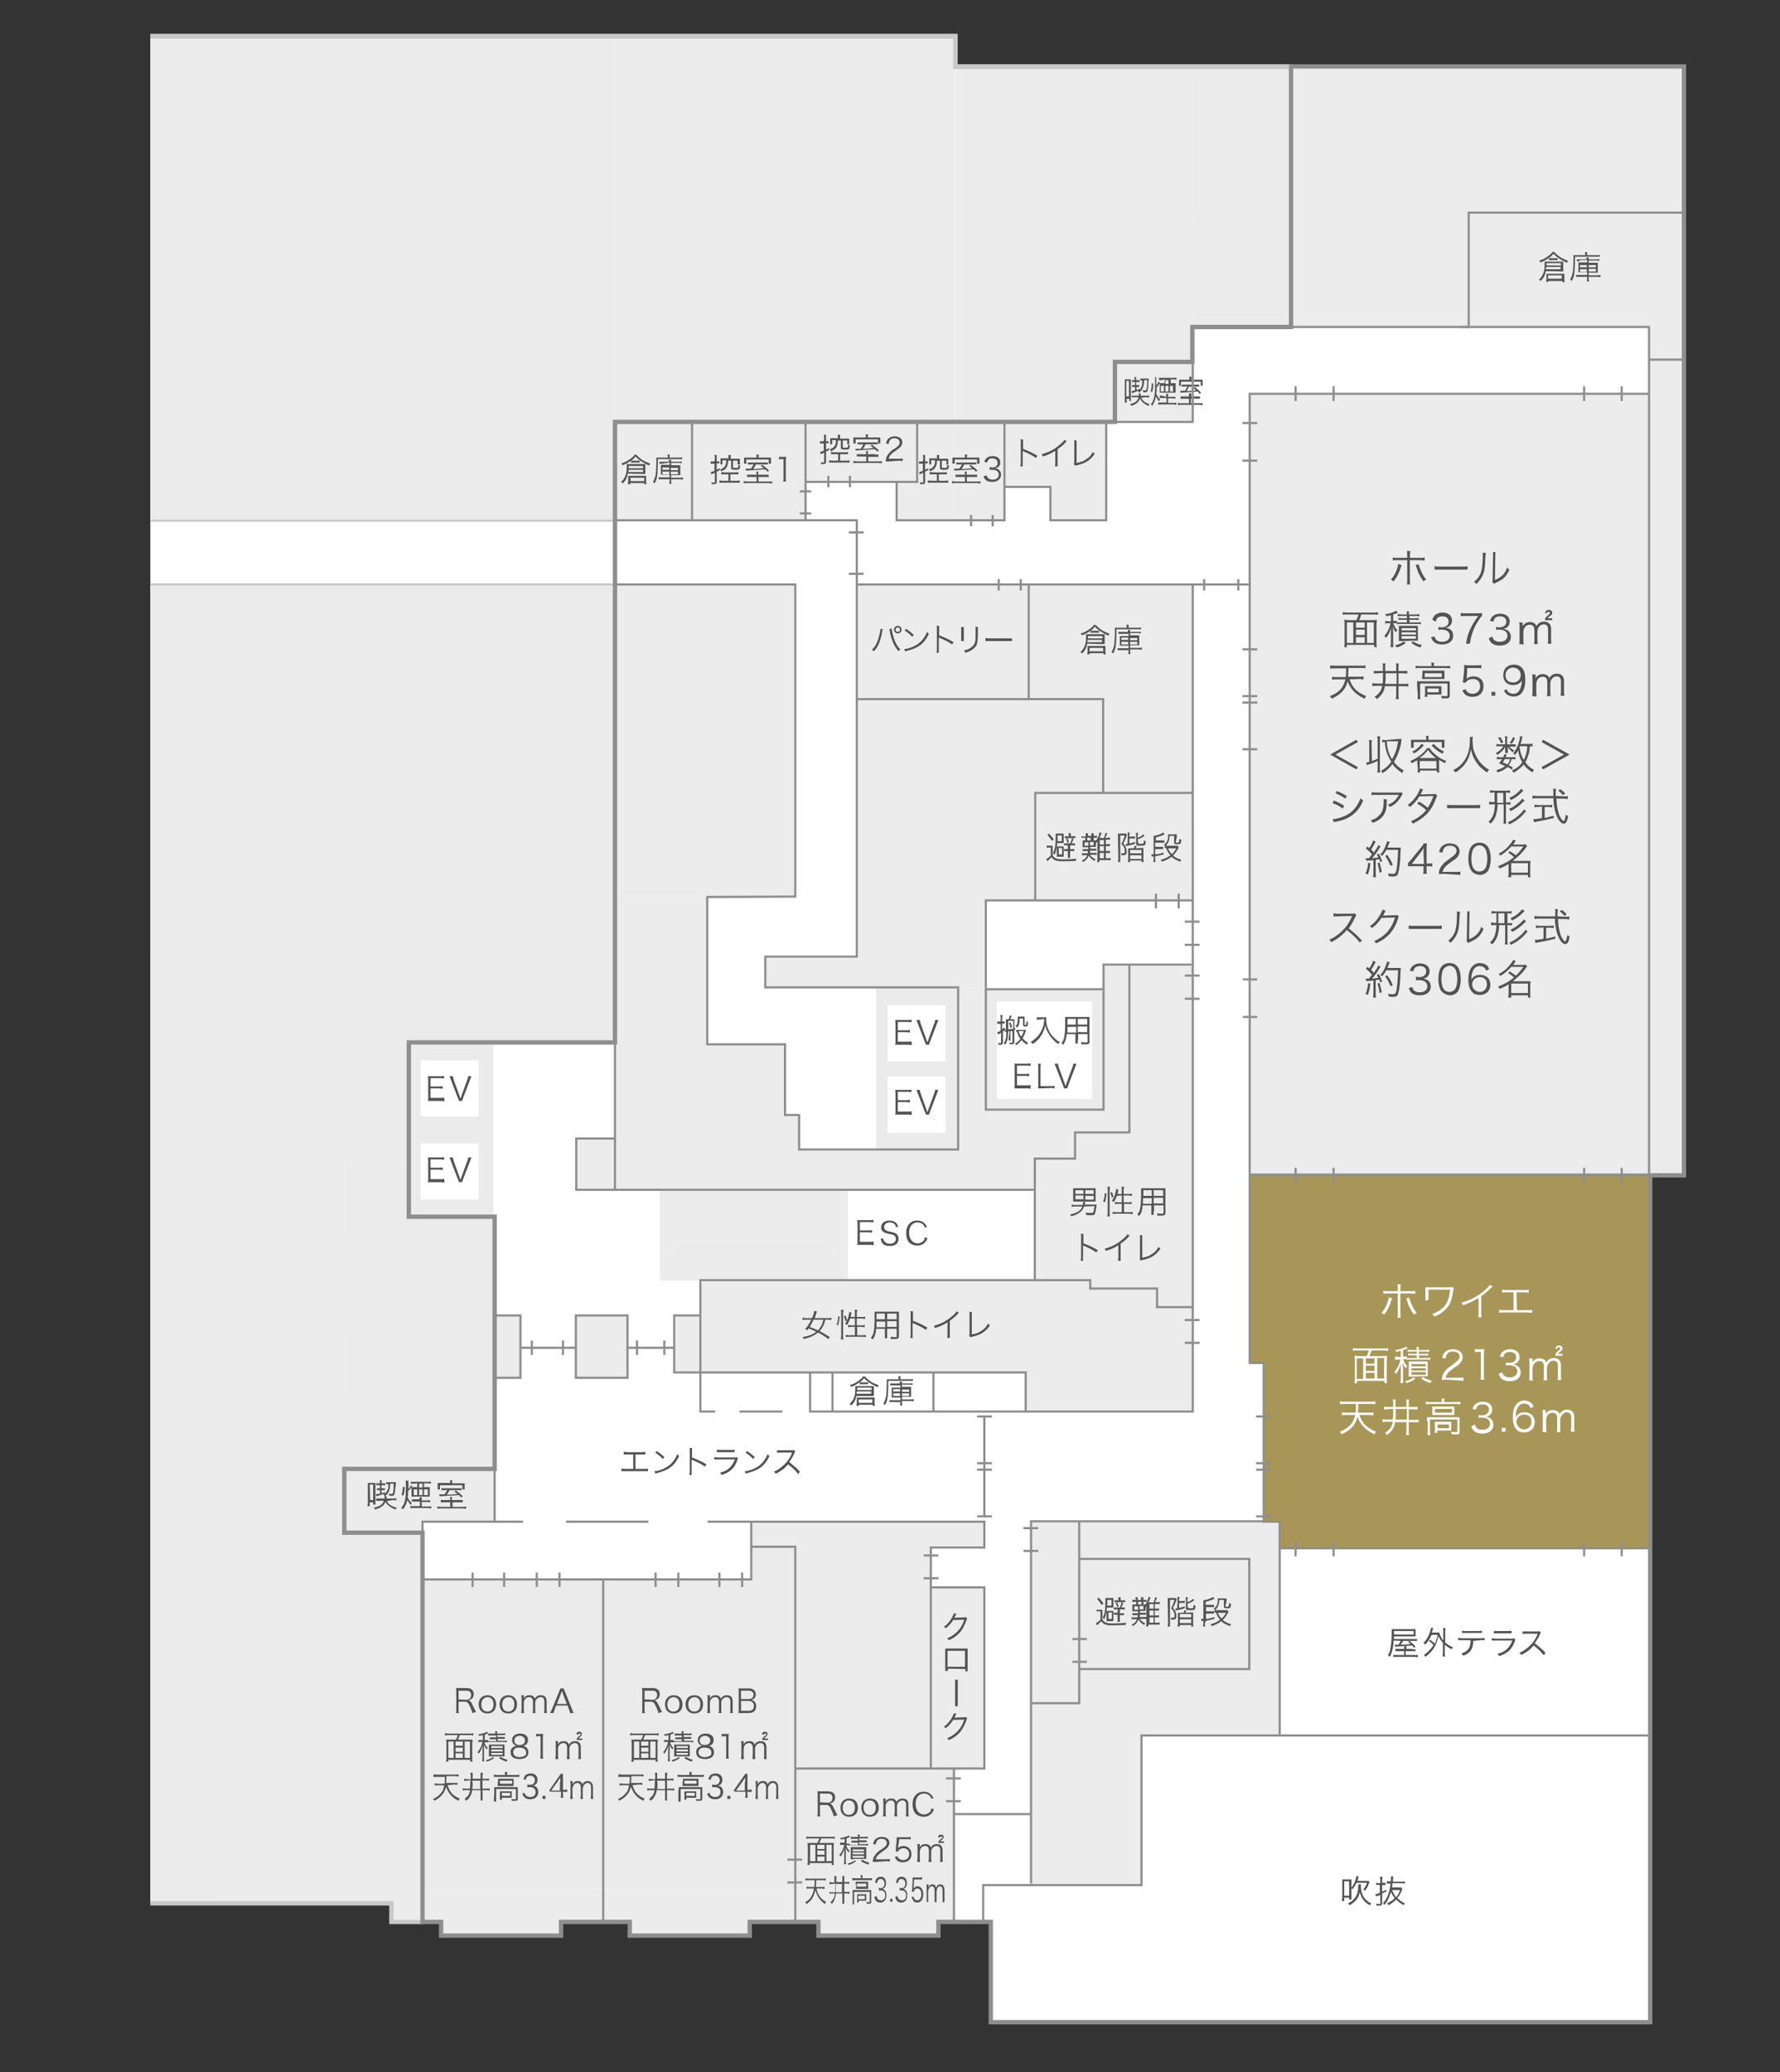 <svg version="1.1" id="レイヤー_1" xmlns="http://www.w3.org/2000/svg" xmlns:xlink="http://www.w3.org/1999/xlink" x="0" y="0" viewBox="0 0 468.9 545.7" xml:space="preserve"><rect x="0" y="0" width="468.9" height="545.7" fill="#333333" stroke="none"/><style>.st1{fill:#fff}.st2{fill:#ececec}.st3{fill:#ebebeb}.st4{fill:#a79657}.st5{fill:#535353}.st6,.st7,.st8{fill:none;stroke:#8e8e8e;stroke-width:.573;stroke-miterlimit:10}.st7,.st8{stroke:#c8c8c8}.st8{stroke:#8e8e8e;stroke-width:1.145}</style><defs><path id="SVGID_1_" d="M39.6 0h429.3v545.7H39.6z"/></defs><clipPath id="SVGID_2_"><use xlink:href="#SVGID_1_" overflow="visible"/></clipPath><g clip-path="url(#SVGID_2_)"><path class="st1" d="M0 501.2h103.1v4.9h13.1v3.6h31.6v-3.6h18.1v3.6h31.6v-3.6h18.1v3.6h31.6v-3.6H261v26.4h173.7v-223h8.9v-292H251.7v-8H0v491.7z"/><path class="st2" d="M337.2 456.7v-56h-65.7v56.2h65.7m-77.9-56.2h-61.6v6.6h11.8v58.5h49.8V418l-14.1-.1-.1-10.5 14.2.1v-6.8z"/><path class="st2" d="M300.8 448.3v48.1h-29.3v-48.3h29.3"/><path class="st3" d="M111.3 403.7H73.5v27.1h37.9l-.1-27.1z"/><path class="st3" d="M90.6 294.4H55.2v206.9h35.7l-.3-206.9z"/><path class="st3" d="M90.7 305.6h39.2v81.3H90.6l.1-81.3z"/><path class="st2" d="M130.4 386.8H90.7v16.8h20.7l-.1-3 19 .1.1-13.9zm6.6-40.5h-6.7v16.6h6.7v-16.6zm28.5 0h-13.8l-.1 16.6h13.8l.1-16.6zm25.9 0h-13.8l-.1 15.2h13.9v-15.2z"/><path class="st3" d="M111.2 429H55.3l-.1 72.3h56.1l-.1-72.3z"/><path class="st2" d="M111.3 490.5H103v15.7h8.3v-15.7z"/><path class="st3" d="M107.7 250.9H55.3l-.1 54.7h52.5v-54.7z"/><path class="st3" d="M161.8 250.9H55.4l-.2 23.5h106.7l-.1-23.5z"/><path class="st4" d="M329.2 309.4h105.6V359H329.2v-49.6z"/><path class="st4" d="M434.8 407.6h-97.7v-6.9l-4.3-.1v-47.4h102v54.4z"/><path class="st3" d="M209.5 415.9v-8.6h-11.6v8.6h-86.5v81.6h98.2l-.1-81.6z"/><path class="st3" d="M251.3 465.7h-41.8v31.8h41.9l-.1-31.8z"/><path class="st2" d="M197.4 506.2h12.1v-1.6l.1-7.1h-98.2v8.6h4.8v3.6h31.6v-3.6h18.1v3.6h31.6l-.1-3.5z"/><path class="st2" d="M251.3 506.2h-4.2v3.4l-31.5.1v-3.5h-6.1v-8.7h41.9l-.1 8.7zm-25.5-352.3h88.4l-.3 83.2h-54.2v23.1h-34.2l.3-106.3z"/><path class="st2" d="M201.6 251.9h42.8l-.2 8.3h-42.7l.1-8.3z"/><path class="st3" d="M0 153.9h162l-.3 97.1H0v-97.1z"/><path class="st3" d="M0 153.9h55.5l-.1 346.8H0V153.9z"/><path class="st2" d="M161.9 153.9h47.6v82.2h-47.6v-82.2zm90.8 159.4h61.5l-.3-59.3h-23.2l.1 6.2h-38.4l.3 53.1z"/><path class="st2" d="M192.2 313.3h122l-.6-10.7h-122l.6 10.7z"/><path class="st2" d="M151.8 313.3h59l-.2-13.5h-58.8v13.5z"/><path class="st2" d="M162 313.3h24.5l-.1-77.2H162v77.2z"/><path class="st2" d="M174.5 313.3h32.3l-.1-38.5h-32.2v38.5z"/><path class="st2" d="M197.7 313.3h13v-19.7h-13v19.7z"/><path class="st3" d="M236.3 137.3h15.3V9.2h-89.7v128.1h50.3v-10.5h24l.1 10.5z"/><path class="st2" d="M236.3 137.3h15.3v-26.2h-89.7v26.2h50.3v-10.5h24l.1 10.5z"/><path class="st3" d="M276.7 137h14.8v-25.9h2.1V17.5h-41.9V137h13.1v-8.8h12.1c-.2 0-.1 8.8-.2 8.8z"/><path class="st2" d="M276.7 137h14.8v-25.9h2.1v-.1h-41.9v26h13.1v-8.8h12.1c-.2 0-.1 8.8-.2 8.8z"/><path class="st3" d="M293.5 17.5h20.6v93.6h-20.6V17.5z"/><path class="st2" d="M293.5 95.2h20.6v15.9h-20.6V95.2z"/><path class="st3" d="M314.1 17.5h26V86h-26V17.5z"/><path class="st3" d="M314.1 56.1h129.3V86H314.1V56.1z"/><path class="st2" d="M340.2 56.1h103.2V86H340.2V56.1z"/><path class="st2" d="M434.4 56.1h9v253.2h-9V56.1z"/><path class="st2" d="M340.2 17.5h103.5v39.8H340.2V17.5z"/><path class="st3" d="M106.8 9.5h55.1V137h-55.1V9.5z"/><path class="st3" d="M0 9.2h157.1v128H0V9.2z"/><path class="st3" d="M10.7 84.4h133.2v52.7H10.7V84.4z"/><path class="st2" d="M184.5 337.2h102.7v24.2H184.5v-24.2z"/><path class="st2" d="M270.3 339.4h43.9v32.3h-43.9v-32.3z"/><path class="st2" d="M272.7 305.2h41.5v66.5h-41.5v-66.5z"/><path class="st2" d="M283.3 298.3h30.9v9h-30.9v-9z"/><path class="st2" d="M297.5 254h16.7v53.4h-16.7V254zm31.7-150.4h105.1v205.6H329.2V103.6z"/><path class="st3" d="M259.8 260.5h30.9v31.9h-30.9v-31.9zm-29-.3h21.6v42.6h-21.6v-42.6z"/><path class="st1" d="M233.8 264.7h15.3v14.8h-15.3v-14.8zm0 18.8h15.3v14.8h-15.3v-14.8z"/><path class="st5" d="M240.2 275.2c-.3 0-.5-.1-1-.1h-3.4c.1-.3.1-.6.1-1v-4.5c0-.4 0-.6-.1-1h3.3c.4 0 .7 0 1-.1v.7c-.3 0-.5-.1-1-.1h-2.6v2.2h2.2c.4 0 .6 0 1-.1v.7c-.3 0-.5-.1-1-.1h-2.2v2.5h2.7c.4 0 .6 0 .9-.1l.1 1zm3.9-1.3c0 .1.1.3.2.6.1-.3.1-.4.2-.6l1.6-4.4c.2-.4.2-.6.2-.9h.9c-.1.2-.2.4-.4 1l-1.8 4.7c-.1.4-.2.6-.3.8h-.8c0-.2-.1-.3-.3-.8l-1.8-4.7c-.2-.5-.3-.8-.4-1h.9c.1.3.1.6.2.9l1.6 4.4zm-3.9 19.7c-.3 0-.5-.1-1-.1h-3.4c.1-.3.1-.6.1-1V288c0-.4 0-.6-.1-1h3.3c.4 0 .7 0 1-.1v.7c-.3 0-.5-.1-1-.1h-2.6v2.2h2.2c.4 0 .6 0 1-.1v.7c-.3 0-.5-.1-1-.1h-2.2v2.5h2.7c.4 0 .6 0 .9-.1l.1 1zm3.9-1.3c0 .1.1.3.2.6.1-.3.1-.4.2-.6l1.6-4.4c.2-.4.2-.6.2-.9h.9c-.1.2-.2.4-.4 1l-1.8 4.7c-.1.4-.2.6-.3.8h-.8c0-.2-.1-.3-.3-.8l-1.8-4.7c-.2-.5-.3-.8-.4-1h.9c.1.3.1.6.2.9l1.6 4.4z"/><path class="st3" d="M107.8 274.7H130v45.7h-22.2v-45.7z"/><path class="st1" d="M110.8 279.2h15.3V294h-15.3v-14.8zm0 21.9h15.3v14.8h-15.3v-14.8z"/><path class="st5" d="M117.1 290c-.3 0-.5-.1-1-.1h-3.4c.1-.3.1-.6.1-1v-4.5c0-.4 0-.6-.1-1h3.3c.4 0 .7 0 1-.1v.7c-.3 0-.5-.1-1-.1h-2.6v2.2h2.2c.4 0 .6 0 1-.1v.7c-.3 0-.5-.1-1-.1h-2.2v2.5h2.7c.4 0 .6 0 .9-.1l.1 1zm4-1.3c0 .1.1.3.2.6.1-.3.1-.4.2-.6l1.6-4.4c.2-.4.2-.6.2-.9h.9c-.1.2-.2.4-.4 1l-1.8 4.7c-.1.4-.2.6-.3.8h-.8c0-.2-.1-.3-.3-.8l-1.8-4.7c-.2-.5-.3-.8-.4-1h.9c.1.3.1.6.2.9l1.6 4.4zm-4 22.7c-.3 0-.5-.1-1-.1h-3.4c.1-.3.1-.6.1-1v-4.5c0-.4 0-.6-.1-1h3.3c.4 0 .7 0 1-.1v.7c-.3 0-.5-.1-1-.1h-2.6v2.2h2.2c.4 0 .6 0 1-.1v.7c-.3 0-.5-.1-1-.1h-2.2v2.5h2.7c.4 0 .6 0 .9-.1l.1 1zm4-1.3c0 .1.1.3.2.6.1-.3.1-.4.2-.6l1.6-4.4c.2-.4.2-.6.2-.9h.9c-.1.2-.2.4-.4 1l-1.8 4.7c-.1.4-.2.6-.3.8h-.8c0-.2-.1-.3-.3-.8l-1.8-4.7c-.2-.5-.3-.8-.4-1h.9c.1.3.1.6.2.9l1.6 4.4z"/><path class="st2" d="M173.8 313.3h49.6v23.9h-49.6v-23.9z"/><path class="st3" d="M176.8 327.5h42.9v5.5h-42.9v-5.5z"/><path class="st5" d="M353.6 495.7v-.8h2.4v5.3h-.6v-.5h-1.3v.9h-.6c0-.3.1-.6.1-.9v-4zm.5 3.5h1.3v-3.8h-1.3v3.8zm4.4-2.8v.5c0 1.1.4 2.2 1 3 .4.5 1 1 1.7 1.3-.1.2-.2.3-.3.5-.6-.3-1.2-.7-1.6-1.2-.5-.6-.8-1.2-1.1-2.2-.2 1-.6 1.7-1.2 2.3-.4.4-.9.8-1.5 1.1-.1-.2-.2-.3-.4-.5.7-.3 1.2-.7 1.6-1.2.4-.4.6-.8.8-1.4.2-.5.3-1.2.3-1.8v-.6h.7v.2zm1.4-1.1h.6l.3.3c-.1.1-.1.2-.4.9-.2.5-.4.8-.8 1.4-.1-.1-.2-.2-.5-.3.5-.6.7-1 1-1.8h-2.8c-.2.6-.5 1-1 1.7-.1-.1-.2-.2-.4-.3.6-.7.9-1.3 1.2-2.3.1-.4.2-.7.2-.9l.6.1c0 .1-.1.3-.3 1.2h2.3zm3.3 1c-.2 0-.4 0-.7.1v-.6c.2 0 .4.1.7.1h.4v-.8c0-.3 0-.6-.1-.9h.7c0 .3-.1.5-.1.8v.8h.9v.6h-.9v1.7c.6-.2.6-.2 1.1-.5v.5c-.5.2-.7.3-1.1.5v2.6c0 .4-.2.6-.8.6h-.7c0-.2 0-.3-.1-.5.3 0 .6.1.8.1.2 0 .3 0 .3-.2V499c-.2.1-.3.1-.6.2s-.4.1-.5.2l-.2-.6c.3 0 .5-.1 1.2-.4v-1.9l-.3-.2zm6.2 1.1c0 .1-.1.2-.1.3-.3.9-.7 1.5-1.2 2.1.6.6 1.1 1 2 1.4-.2.2-.3.3-.3.5-.9-.5-1.4-.9-2-1.5-.6.6-1.2 1-2 1.5-.1-.2-.2-.3-.4-.5.8-.4 1.4-.7 2-1.4-.4-.5-.8-1-1-1.6-.4 1.4-.9 2.5-1.7 3.4-.1-.2-.2-.3-.4-.4 1.1-1.2 1.8-2.9 2-5.2h-1v-.6h1.1V494.1h.6c0 .1 0 .6-.1 1.4h2.3c.3 0 .6 0 .9-.1v.6c-.2 0-.5-.1-.9-.1h-2.4c0 .4-.1.7-.1 1.1h2.4l.3.4zm-2.7.3c.3.7.6 1.3 1.1 1.9.5-.6.7-1 1-1.9h-2.1zM167.4 386.8h2.3c.5 0 .7 0 1-.1v.7h-7v-.7c.3 0 .5.1 1 .1h2.1V383h-2.5v-.7c.3 0 .5.1 1 .1h3.7c.5 0 .7 0 1-.1v.7h-2.6v3.8zm5 .6c.7 0 1.7-.3 2.5-.7 1.6-.7 2.8-2 3.5-3.8.2.3.3.3.5.5-.7 1.5-1.5 2.5-2.6 3.2-.9.6-1.8.9-3.2 1.3-.2.1-.3.1-.5.1l-.2-.6zm.6-5.3c.9.6 1.4 1 2 1.6l-.4.5c-.6-.7-1.3-1.2-2-1.7l.4-.4zm8.6 6.3c0-.2.1-.4.1-.9v-5.3c0-.5 0-.7-.1-.9h.7v2.5c1.3.5 2.3.9 3.8 1.8l-.4.6c-.8-.6-2-1.2-3.2-1.7-.1-.1-.2-.1-.3-.1v4h-.6zm6.5-4.7c.3 0 .5.1 1 .1h4.4c.3 0 .4 0 .6-.1l.3.4c-.1.1-.1.2-.2.5-.7 2-1.9 3.1-4.1 3.8-.1-.2-.2-.3-.4-.6 1.1-.3 1.9-.7 2.5-1.3.6-.6 1-1.2 1.4-2.2h-5.4l-.1-.6zm.8-2c.2.1.4.1.9.1h2.8c.5 0 .6 0 .9-.1v.7h-4.7l.1-.7zm7.3 5.7c.7 0 1.7-.3 2.5-.7 1.6-.7 2.8-2 3.5-3.8.2.3.3.3.5.5-.7 1.5-1.5 2.5-2.6 3.2-.9.6-1.8.9-3.2 1.3-.2.1-.3.1-.5.1l-.2-.6zm.6-5.3c.9.6 1.4 1 2 1.6l-.4.5c-.6-.7-1.3-1.2-2-1.7l.4-.4zm13.5 6.1c-.7-.9-1.6-1.8-2.7-2.6-.6.7-1 1.1-1.6 1.5s-1 .7-1.7 1c-.1-.3-.2-.3-.4-.6.7-.3 1.1-.5 1.7-1 1.4-1 2.4-2.3 3-3.8v-.2h-3c-.4 0-.6 0-.9.1v-.7h3.9c.3 0 .4 0 .5-.1l.4.4c-.1.1-.1.2-.2.4-.5 1.1-.9 1.7-1.4 2.4 1.1.9 1.9 1.5 2.8 2.5l-.4.7zm78.5 35.7h1.6v2.5c.2.4.4.6.8.8.4.2.9.3 2 .3 1.5 0 2.5-.1 3.5-.2-.1.2-.2.4-.2.6-1.1 0-2.3.1-3.2.1-1.4 0-2-.1-2.5-.4-.3-.2-.5-.4-.7-.7-.2.2-.2.3-.4.4l-.2.2-.2.2-.3.3-.3-.6c.3-.1.8-.5 1.2-.9v-2.2h-1l-.1-.4zm1.4-1.3c-.4-.6-.7-1-1.2-1.6l.4-.3c.7.8.9.9 1.3 1.6l-.5.3zm1.3 2.2v-.7c-.1 1-.3 1.5-.6 2.3-.2-.2-.2-.3-.4-.4.5-1.1.7-1.9.7-4.5v-.7h2.1v2.5h-1.7c0 .4-.1.6-.1.9h1.8v2.7h-1.8v-2.1zm1.3-2v-1.5h-1.1v1.5h1.1zm-.8 3.5h.9v-1.7h-.9v1.7zm2-2.5h-.6v-.5h1.6c.2-.5.4-.9.5-1.4l.4.2c-.2.5-.3.8-.5 1.2h.9v.5H295v1h1.1v.5H295v1.8h-.6v-1.9h-1v-.5h1v-1l-.4.1zm.6-2.7v-.5h.6v.8h1.2v.5h-2.8v-.5h1.1l-.1-.3zm-.3.8c.2.5.2.7.4 1.1l-.4.2c-.1-.5-.2-.7-.4-1.1l.4-.2zm5.9 4.4c.4.5.8.8 1.5 1.2-.1.1-.2.2-.3.4-.7-.4-1.1-.8-1.5-1.4-.3.8-.7 1.2-1.5 1.7-.1-.2-.2-.3-.3-.4.5-.2.7-.4.9-.6.3-.3.4-.5.5-.8h-1.4v-.5h1.5c.1-.2.1-.3.1-.6h-1.4v-.5h1.5v-.5h-1.5V422.5h3.5v1.7h-1.5v.5h1.6v.5h-1.6c0 .3-.1.4-.1.6h1.8v.5h-1.8zm-1.1-5.2v-.5h.6v.7h.9v-.7h.6v.7h.9v.5h-.9v.7h-.5v-.7h-.9v.7h-.5v-.7h-.3c-.3 0-.5 0-.7.1v-.7c.2 0 .4.1.7.1h.3v-.2h-.2zm-.3 1.9v.9h1v-.9h-1zm1.4.8h1v-.9h-1v.9zm3.6-1.8c.3-.4.4-.9.5-1.4l.5.1c-.2.6-.4.9-.6 1.2h.5c.4 0 .6 0 .8-.1v.6h-1.3v1.2h.3c.4 0 .6 0 .8-.1v.6h-1.1v1.3h.3c.3 0 .6 0 .8-.1v.6h-1.1v1.4h.5c.5 0 .6 0 .8-.1v.6h-3v.5h-.6c0-.2.1-.4.1-.9v-4.5c-.1.2-.2.2-.3.4-.1-.2-.2-.3-.3-.4.4-.4.8-1 1-1.8.1-.2.1-.4.1-.6l.6.1c-.1.1-.1.1-.1.3-.2.4-.3.8-.5 1l1.3.1zm.1 1.6v-1.2h-1.1v1.2h1.1zm-1.1 1.8h1.1v-1.3h-1.1v1.3zm0 1.9h1.1v-1.4h-1.1v1.4zm4.8-5.8v-.7h2.1l.3.3c-.1.1-.1.1-.1.3-.3.7-.5 1.3-.9 2 .4.4.5.7.7 1.1.1.3.2.6.2 1s-.1.8-.4.9c-.2.1-.4.1-.8.1h-.2c0-.2 0-.3-.1-.5h.5c.2 0 .3 0 .4-.1s.1-.2.1-.5c0-.2 0-.5-.1-.7-.2-.5-.4-.8-.8-1.2.4-.7.6-1.3.9-2.2h-1.2v7h-.6c0-.2.1-.6.1-1.1l-.1-5.7zm2.6-.1c0-.3 0-.6-.1-.9h.6c0 .2-.1.5-.1.9v.2h.8c.3 0 .5 0 .7-.1v.6h-1.5v1.3c.6-.1.9-.2 1.5-.4v.5c-.6.2-1.4.4-2 .5-.2 0-.3.1-.4.1l-.1-.5c.2 0 .3 0 .5-.1l.1-2.1zm3.3 3.2h.8v2.8c0 .3 0 .6.1.9h-.6v-.4h-3v.4h-.6c0-.2.1-.5.1-.8v-2.8h1.4c.2-.2.3-.5.3-.7l.6.1s0 .1-.2.3c-.1.1-.1.1-.2.3l1.3-.1zm-2.7 1.3h3v-.9h-3v.9zm0 1.5h3v-1h-3v1zm2.1-4.2c0 .2.1.3.7.3.4 0 .6 0 .7-.1s.1-.2.1-.8c.2.1.3.1.5.2 0 1.1-.1 1.2-1.2 1.2s-1.3-.1-1.3-.6v-1.9c0-.3 0-.6-.1-.9h.6c0 .2-.1.5-.1.8v.5c.8-.3 1.2-.6 1.5-.9l.3.4c-.1 0-.2.1-.3.2-.5.3-.8.5-1.5.7l.1.9zm4.5 4.2c0 .3 0 .6.1.9h-.6c0-.3.1-.6.1-.9v-.6c-.3 0-.4.1-.5.1l-.1-.6c.2 0 .3 0 .6-.1v-4.8c.9-.1 2.1-.5 2.5-.9l.4.5c-.8.4-1.5.6-2.3.8v.8h2.2v.6h-2.1v1.1h2.1v.6h-2.1v1.4c.9-.1 1.4-.2 2.2-.5v.5c-.7.2-1 .2-2.2.5l-.3.6zm6.2-2.9c-.1.1-.1.2-.2.4-.4.6-.8 1.2-1.3 1.7.6.5 1.2.8 2.2 1.1-.1.1-.2.3-.3.5-1-.4-1.7-.7-2.3-1.3-.7.6-1.4.9-2.5 1.3-.1-.2-.2-.3-.3-.5 1.1-.3 1.8-.6 2.5-1.2-.5-.6-.8-1-1.1-1.9h-.4v-.6h3.5l.2.5zm-.8-1.6c0 .1.1.2.4.2.5 0 .5-.1.6-1 .2.1.3.2.5.2-.1.6-.1.8-.2 1s-.3.2-.9.2c-.7 0-.8-.1-.8-.5v-1.7h-1.2c0 .6-.1.9-.2 1.3-.2.6-.4.9-.9 1.4l-.4-.4c.5-.3.7-.6.9-1 .1-.3.2-.7.2-1.2v-.5h2.3v.8l-.3 1.2zm-2 1.8c.3.7.5 1 1 1.5.5-.4.7-.8 1.2-1.5h-2.2zm-45.1-202h1.6v2.5c.2.4.4.6.8.8.4.2.9.3 2 .3 1.5 0 2.5-.1 3.5-.2-.1.2-.2.4-.2.6-1.1 0-2.3.1-3.2.1-1.4 0-2-.1-2.5-.4-.3-.2-.5-.4-.7-.7-.2.2-.2.3-.4.4l-.2.2-.2.2-.3.3-.3-.6c.3-.1.8-.5 1.2-.9v-2.1h-1.1v-.5zm1.4-1.3c-.4-.6-.7-1-1.2-1.6l.4-.3c.7.8.9.9 1.3 1.6l-.5.3zm1.3 2.1v-.7c-.1 1-.3 1.5-.6 2.3-.2-.2-.2-.3-.4-.4.5-1.1.7-1.9.7-4.5v-.7h2.1v2.5h-1.7c0 .4-.1.6-.1.9h1.8v2.7h-1.8v-2.1zm1.3-2V220h-1.1v1.5h1.1zm-.8 3.5h.9v-1.7h-.9v1.7zm2-2.4h-.6v-.5h1.6c.2-.5.4-.9.5-1.4l.4.2c-.2.5-.3.8-.5 1.2h.9v.5h-1.3v1h1.1v.5h-1.1v1.8h-.6v-1.8h-1v-.5h1v-1h-.4zm.6-2.7v-.5h.6v.8h1.2v.5h-2.8v-.5h1.1l-.1-.3zm-.3.8c.2.5.2.7.4 1.1l-.4.2c-.1-.5-.2-.7-.4-1.1l.4-.2zm5.9 4.4c.4.5.8.8 1.5 1.2-.1.1-.2.2-.3.4-.7-.4-1.1-.8-1.5-1.4-.3.8-.7 1.2-1.5 1.7-.1-.2-.2-.3-.3-.4.5-.2.7-.4.9-.6.3-.3.4-.5.5-.8H285v-.5h1.5c.1-.2.1-.3.1-.6h-1.4v-.5h1.5v-.5h-1.5V221.3h3.5v1.7h-1.5v.5h1.6v.5h-1.6c0 .3-.1.4-.1.6h1.8v.5h-1.8zm-1.1-5.2v-.5h.6v.7h.9v-.7h.6v.7h.9v.5h-.9v.7h-.8v-.7h-.9v.7h-.5v-.7h-.3c-.3 0-.5 0-.7.1v-.5c.2 0 .4.1.7.1h.3l.1-.4zm-.3 1.9v.9h1v-.9h-1zm1.4.8h1v-.9h-1v.9zm3.6-1.9c.3-.4.4-.9.5-1.4l.5.1c-.2.6-.4.9-.6 1.2h.5c.4 0 .6 0 .8-.1v.6h-1.1v1.2h.3c.4 0 .6 0 .8-.1v.6h-1.1v1.3h.3c.3 0 .6 0 .8-.1v.6h-1.1v1.4h.5c.5 0 .6 0 .8-.1v.6h-3v.5h-.6c0-.2.1-.4.1-.9v-4.5c-.1.2-.2.2-.3.4-.1-.2-.2-.3-.3-.4.4-.4.8-1 1-1.8.1-.2.1-.4.1-.6l.6.1c-.1.1-.1.1-.1.3-.2.4-.3.8-.5 1l1.1.1zm.1 1.7v-1.2h-1.1v1.2h1.1zm-1.1 1.7h1.1v-1.3h-1.1v1.3zm0 1.9h1.1v-1.4h-1.1v1.4zm4.8-5.8v-.7h2.1l.3.3c-.1.1-.1.1-.1.3-.3.7-.5 1.3-.9 2 .4.4.5.7.7 1.1.1.3.2.6.2 1s-.1.8-.4.9c-.2.1-.4.1-.8.1h-.2c0-.2 0-.3-.1-.5h.5c.2 0 .3 0 .4-.1s.1-.2.1-.5c0-.2 0-.5-.1-.7-.2-.5-.4-.8-.8-1.2.4-.7.6-1.3.9-2.2h-1.2v7h-.6c0-.2.1-.6.1-1.1l-.1-5.7zm2.6-.1c0-.3 0-.6-.1-.9h.6c0 .2-.1.5-.1.9v.2h.8c.3 0 .5 0 .7-.1v.6h-1.5v1.3c.6-.1.9-.2 1.5-.4v.5c-.6.2-1.4.4-2 .5-.2 0-.3.1-.4.1l-.1-.5c.2 0 .3 0 .5-.1l.1-2.1zm3.3 3.2h.8v2.8c0 .3 0 .6.1.9h-.6v-.4h-3v.4h-.6c0-.2.1-.5.1-.8v-2.8h1.4c.2-.2.3-.5.3-.7l.6.1s0 .1-.2.3c-.1.1-.1.1-.2.3l1.3-.1zm-2.7 1.4h3v-.9h-3v.9zm0 1.5h3v-1h-3v1zm2.1-4.3c0 .2.1.3.7.3.4 0 .6 0 .7-.1s.1-.2.1-.8c.2.1.3.1.5.2 0 1.1-.1 1.2-1.2 1.2s-1.3-.1-1.3-.6v-1.9c0-.3 0-.6-.1-.9h.6c0 .2-.1.5-.1.8v.5c.8-.3 1.2-.6 1.5-.9l.3.4c-.1 0-.2.1-.3.2-.5.3-.8.5-1.5.7l.1.9zm4.5 4.2c0 .3 0 .6.1.9h-.6c0-.3.1-.6.1-.9v-.6c-.3 0-.4.1-.5.1l-.1-.6c.2 0 .3 0 .6-.1v-4.8c.9-.1 2.1-.5 2.5-.9l.4.5c-.8.4-1.5.6-2.3.8v.8h2.2v.6h-2.4v1.1h2.1v.6h-2.1v1.4c.9-.1 1.4-.2 2.2-.5v.5c-.7.2-1 .2-2.2.5v.6zm6.2-2.9c-.1.1-.1.2-.2.4-.4.6-.8 1.2-1.3 1.7.6.5 1.2.8 2.2 1.1-.1.1-.2.3-.3.5-1-.4-1.7-.7-2.3-1.3-.7.6-1.4.9-2.5 1.3-.1-.2-.2-.3-.3-.5 1.1-.3 1.8-.6 2.5-1.2-.5-.6-.8-1-1.1-1.9h-.4v-.6h3.5l.2.5zm-.8-1.5c0 .1.1.2.4.2.5 0 .5-.1.6-1 .2.1.3.2.5.2-.1.6-.1.8-.2 1s-.3.2-.9.2c-.7 0-.8-.1-.8-.5v-1.7h-1.2c0 .6-.1.9-.2 1.3-.2.6-.4.9-.9 1.4l-.4-.4c.5-.3.7-.6.9-1 .1-.3.2-.7.2-1.2v-.5h2.3v.8l-.3 1.2zm-2 1.7c.3.7.5 1 1 1.5.5-.4.7-.8 1.2-1.5h-2.2zm-82.1 144.1c-.2 1.2-.6 1.9-1.4 2.6-.1-.2-.2-.3-.4-.4.5-.5.8-.9 1.1-1.5.3-.7.4-1.4.4-2.5v-.7h4.9v2.6h-4.6v-.1zm2.3-5c.4.5 1 1 1.8 1.5.6.3 1.1.5 1.8.8-.2.2-.2.2-.3.5-1.7-.8-2.8-1.5-3.6-2.4-.4.6-.9 1-1.6 1.4-.6.4-1 .6-1.8.9-.1-.2-.2-.3-.3-.5.7-.2 1.2-.4 1.8-.8.8-.5 1.5-1.1 1.7-1.5l.5.1zm-1.7 7.7h-.6c0-.2.1-.5.1-.7V368h4.7v1.5c0 .2 0 .5.1.7h-.6v-.3h-3.6l-.1.3zm-.5-3.8c0 .2 0 .3-.1.6h3.9v-.6h-3.8zm3.9-.4v-.6h-3.8v.6h3.8zm-3.4 3.4h3.6v-.9h-3.6v.9zm.3-5.4h2.2v.5h-2.3l.1-.5zm10.2-1c0-.3 0-.4-.1-.6h.6v.8h2.4c.4 0 .7 0 .9-.1v.5H234c0 2.6-.1 3.6-.2 4.5-.1.7-.3 1.3-.7 1.9-.2-.2-.2-.3-.4-.4.4-.6.5-1.1.7-1.8.1-.8.2-2.1.2-3.9v-.7h3.1v-.2zm-1.5 1.8h-.7v-.5h2.5v-.5h.6v.5h2.1c.3 0 .5 0 .7-.1v.5c-.2 0-.4-.1-.7-.1h-2.1v.6h2.4v2.6h-2.4v.7h2.2c.4 0 .6 0 .9-.1v.6c-.3 0-.5-.1-.9-.1h-2.2v.3c0 .4 0 .6.1.9h-.6c0-.2.1-.5.1-.9h-2.9v-.5h2.9v-.7h-2.3V365.4h2.3v-.6h-2zm.1 1v.6h1.8v-.6h-1.8zm0 1.1v.7h1.8v-.7h-1.8zm2.3-.4h1.9v-.6h-1.9v.6zm0 1.1h1.9v-.7h-1.9v.7z"/><path class="st6" d="M340.2 86.1h46.7V56h56.5M314.2 253.7v118h-44v-10.3h-85.7v-24.3h88.1v-32h10.6v-6.9h14.3V254"/><path class="st6" d="M162 137h63.7v16.9h88.5v100.2"/><path class="st7" d="M340 17.6v38.2"/><path class="st6" d="M434.4 103.7H329.2v255.2h3.7v41.8h4.2v56.5m97.6-147.9H329.2"/><path class="st6" d="M434.3 457H300.7v39.4H259v9.7m78.2-98.4h97.2"/><path class="st7" d="M0 153.9h161.9"/><path class="st6" d="M251.3 506v-40.3h-41.8m0 40.4v-98.8h-11.6v8.6h-86.5m47.5 90.2v-90.2"/><path class="st6" d="M111.3 506.3V400.7h26.5m113.5 65h8V418h-14.1v-10.5h14.1v-6.8h-72.9m85.2 95.3v-95.4h61.2"/><path class="st5" d="M361.4 163.3c.6 0 .9 0 1.3-.1 0 .4-.1.8-.1 1.3v4.6c0 .6 0 1 .1 1.3h-.7v-.6h-7.2v.6h-.7c.1-.4.1-.6.1-1.3v-4.6c0-.5 0-.9-.1-1.3.4 0 .7.1 1.2.1h2c.3-.6.4-.9.6-1.5h-3.1c-.5 0-.8 0-1.1.1v-.7c.3 0 .7.1 1.1.1h7.1c.5 0 .8 0 1.1-.1v.7c-.3 0-.7-.1-1.1-.1h-3.3c-.2.6-.3 1-.6 1.5h3.4zm-6.6.6v5.4h1.7v-5.4h-1.7zm4.7 0h-2.3v1.4h2.3v-1.4zm-2.3 3.3h2.3v-1.4h-2.3v1.4zm0 2.1h2.3v-1.5h-2.3v1.5zm2.9 0h1.8v-5.4h-1.8v5.4zm7.9-5.2h-1c.3.8.6 1.3 1.1 1.9-.1.1-.3.3-.4.5-.4-.5-.6-.9-.8-1.6 0 .5.1 1.2.1 1.6v2.7c0 .6 0 .9.1 1.2h-.8c0-.3.1-.7.1-1.2v-2.4c0-.5 0-1.2.1-1.7-.3 1.2-.7 2.1-1.4 2.9-.1-.2-.2-.3-.4-.6.8-.9 1.4-2.1 1.6-3.3h-.5c-.4 0-.6 0-.9.1v-.7c.3 0 .5.1.9.1h.6V162c-.5.1-.7.2-1.2.3-.1-.2-.1-.3-.3-.6 1-.1 1.8-.3 2.5-.7.2-.1.3-.1.4-.2l.4.6c-.1.1-.2.1-.3.1l-.9.3v1.7h1v.4h2.6v-.7h-1.3c-.4 0-.7 0-.9.1v-.6c.2 0 .5.1.9.1h1.3v-.6h-1.5c-.4 0-.6 0-.9.1v-.6c.2 0 .5.1.9.1h1.5c0-.3 0-.6-.1-.8h.7c0 .2-.1.4-.1.8h1.8c.4 0 .6 0 1-.1v.6c-.3 0-.5-.1-.9-.1h-1.7v.6h1.4c.5 0 .7 0 1-.1v.6c-.2 0-.5-.1-.9-.1h-1.5v.7h2c.4 0 .7 0 1-.1v.6c-.3-.1-.6-.1-1-.1H369c-.4 0-.7 0-1 .1v-.3zm2.3 5.2c-.8.6-1.3.9-2.4 1.2-.1-.2-.2-.3-.4-.6 1-.2 1.6-.5 2.3-1l.5.4zm-.8-.5h-1v-4h5v3.9h-.9l-3.1.1zm-.3-2.8h3.8v-.6h-3.8v.6zm0 1.1h3.8v-.6h-3.8v.6zm0 1.1h3.8v-.7h-3.8v.7zm3 .7c.8.5 1.4.7 2.4 1-.2.2-.3.3-.4.6-1-.3-1.6-.6-2.4-1.2l.4-.4zm5.7-1.3c.2.6.3.8.6 1 .4.3.8.4 1.4.4 1.2 0 2-.6 2-1.6s-.8-1.6-2.2-1.6c-.3 0-.6 0-.8.1v-.8c.2 0 .5.1.8.1.7 0 1.2-.2 1.5-.5s.4-.6.4-1c0-.9-.6-1.4-1.7-1.4-.6 0-1.1.2-1.4.6-.1.2-.2.4-.3.8l-.9-.5c.2-.5.3-.8.6-1.1.5-.5 1.2-.8 2.1-.8 1.5 0 2.5.8 2.5 2.1 0 .6-.3 1.2-.7 1.5-.3.2-.5.3-1 .4.6.1.9.2 1.3.5.5.4.7.9.7 1.6 0 1.4-1.1 2.3-2.9 2.3-1.1 0-1.9-.3-2.4-.9-.2-.3-.4-.5-.5-1l.9-.2zm12.5-5.4c-.2.1-.4.4-.8 1-1 1.5-1.4 2.4-1.8 3.7-.3.9-.4 1.4-.6 2.6h-1c.3-1.9.6-2.9 1.3-4.2.5-1.1 1-1.8 1.9-3.1H386c-.5 0-.8 0-1.2.1v-.9c.4.1.7.1 1.2.1h3.2c.6 0 .9 0 1.2-.1v.8zm2.7 5.4c.2.6.3.8.6 1 .4.3.8.4 1.4.4 1.2 0 2-.6 2-1.6s-.8-1.6-2.2-1.6c-.3 0-.6 0-.8.1v-.8c.2 0 .5.1.8.1.7 0 1.2-.2 1.5-.5s.4-.6.4-1c0-.9-.6-1.4-1.7-1.4-.6 0-1.1.2-1.4.6-.1.2-.2.4-.3.8l-.9-.2c.2-.5.3-.8.6-1.1.5-.5 1.2-.8 2.1-.8 1.5 0 2.5.8 2.5 2.1 0 .6-.3 1.2-.7 1.5-.3.2-.5.3-1 .4.6.1.9.2 1.3.5.5.4.7.9.7 1.6 0 1.4-1.1 2.3-2.9 2.3-1.1 0-1.9-.3-2.4-.9-.2-.3-.4-.5-.5-1l.9-.5zm7.1 2c.1-.4.1-.7.1-1.2v-3.3c0-.5 0-.8-.1-1.2h.9v1c.1-.2.2-.3.4-.5.4-.4.9-.6 1.5-.6s1 .2 1.4.5c.2.2.2.3.3.6.5-.8 1.1-1.2 2-1.2.7 0 1.2.2 1.5.6.3.3.4.8.4 1.4v2.6c0 .5 0 .8.1 1.2h-1c.1-.4.1-.6.1-1.2v-2.5c0-1-.4-1.4-1.2-1.4-.5 0-1 .3-1.3.8-.2.3-.3.8-.3 1.1v2.1c0 .5 0 .8.1 1.2h-1c.1-.4.1-.7.1-1.2v-2.5c0-.9-.4-1.4-1.2-1.4-.6 0-1.1.3-1.4.8-.2.3-.3.8-.3 1.1v2.1c0 .5 0 .8.1 1.2l-1.2-.1zm6.8-8.2c.2-.5.4-.8 1-.8.5 0 .9.3.9.8 0 .2-.1.4-.3.6-.1.1-.2.1-.4.3-.3.2-.4.3-.5.5h1.2v.5H407v-.1c0-.4.2-.7.7-1.1.5-.4.6-.5.6-.7s-.2-.3-.4-.3-.4.1-.4.4l-.5-.1zm-51.5 17.5c.4 1.1.8 1.8 1.4 2.5.8.8 1.7 1.4 3 1.9-.2.2-.3.4-.4.7-1.3-.6-2.3-1.3-3.1-2.2-.6-.6-1-1.4-1.4-2.4-.3 1.2-.8 2.1-1.6 2.9-.7.7-1.4 1.1-2.6 1.7-.1-.3-.2-.4-.5-.7 1.4-.5 2.4-1.2 3.1-2.1.5-.7.8-1.4 1-2.3H352c-.4 0-.8 0-1.1.1v-.8c.3 0 .6.1 1.1.1h2.5c.1-.8.1-1 .1-2.3h-3c-.5 0-.9 0-1.2.1v-.9c.3.1.7.1 1.2.1h6.9c.5 0 .9 0 1.2-.1v.8c-.3-.1-.6-.1-1.2-.1h-3.3c0 1.2 0 1.6-.1 2.3h3c.5 0 .8 0 1.1-.1v.8c-.4 0-.7-.1-1.1-.1l-2.6.1zm7.5-1.6c-.6 0-.9 0-1.1.1v-.8c.3.1.7.1 1.1.1h1.3v-.9c0-.4 0-.8-.1-1.1h.8c-.1.3-.1.6-.1 1.1v.9h2.9v-.9c0-.5 0-.8-.1-1.1h.8c-.1.3-.1.6-.1 1.1v.9h1.2c.4 0 .8 0 1.1-.1v.8c-.3-.1-.6-.1-1.1-.1h-1.2v2.8h1.5c.5 0 .8 0 1.1-.1v.8c-.3-.1-.6-.1-1.1-.1h-1.5v2.2c0 .5 0 .9.1 1.2h-.8c0-.3.1-.6.1-1.2v-2.2h-3c-.1.9-.4 1.5-.8 2.1-.3.4-.6.7-1.3 1.3-.2-.3-.3-.4-.6-.6.7-.5 1-.8 1.4-1.3.3-.5.5-.9.6-1.6h-1.5c-.5 0-.8 0-1.1.1v-.8c.3 0 .6.1 1.1.1h1.6c.1-.6.1-1.2.1-2.1v-.7l-1.3.1zm2 .8c0 .8 0 1.4-.1 2h3v-2.8H365v.8zm12.1-2.9c0-.3 0-.5-.1-.7h.8c0 .2-.1.4-.1.7v.2h3.3c.4 0 .7 0 1-.1v.7c-.3 0-.6-.1-1-.1h-7.1c-.4 0-.7 0-1 .1v-.7c.3 0 .6.1 1.1.1h3.1v-.2zm-3.8 5.2v-1h8.6v3.7c0 .4-.1.5-.2.7-.2.1-.4.1-.9.1h-1c0-.3-.1-.4-.1-.7.4.1.8.1 1.2.1.4 0 .4 0 .4-.2V180h-7.2v3c0 .5 0 .7.1 1.1h-.8c0-.3.1-.7.1-1.1l-.2-2.6zm1.4-3v-.8h5.8v2.2h-5.9l.1-1.4zm.6.9h4.5v-1h-4.5v1zm4.4 3.8v.8H376v.6h-.7c0-.2.1-.5.1-.9V180.7h4.3v1.4zm-3.7.2h3v-1h-3v1zm10.4-4c0 .2 0 .2-.1.5.5-.5 1.1-.7 1.9-.7s1.4.3 1.9.7c.5.5.7 1.1.7 1.9 0 1.7-1.1 2.8-2.9 2.8-.8 0-1.5-.2-2-.7-.3-.3-.4-.5-.7-1l.9-.3c.1.3.2.4.3.6.4.4.9.6 1.5.6 1.2 0 2-.8 2-2s-.7-1.9-1.9-1.9c-.5 0-1 .1-1.4.4-.3.2-.4.4-.5.6l-.8-.1c.1-.4.1-.6.2-1.1l.2-2.4v-1.1c.3 0 .5.1 1.1.1h2.2c.6 0 .8 0 1.2-.1v.9c-.4-.1-.7-.1-1.2-.1h-2.5l-.1 2.4zm7.5 3.9v1h-1v-1h1zm3-.7c.1.3.2.5.4.7.3.3.8.5 1.3.5.8 0 1.3-.3 1.7-1 .2-.3.4-.9.5-1.4 0-.3.1-.7.1-1.2-.1.3-.2.4-.4.6-.5.5-1.1.7-1.9.7s-1.4-.2-1.9-.7-.7-1.2-.7-1.9c0-1.7 1.1-2.8 2.9-2.8 1.2 0 2.2.7 2.6 1.8.2.6.3 1.3.3 2.2 0 1.5-.3 2.7-.9 3.4-.5.7-1.2 1-2.2 1-.7 0-1.3-.2-1.8-.6-.3-.2-.5-.5-.7-1l.7-.3zm3.7-3.7c0-1.1-.8-2-2-2-.7 0-1.3.3-1.7.9-.2.3-.3.7-.3 1.1 0 1.2.7 1.9 1.9 1.9 1.2.1 2.1-.8 2.1-1.9zm3 5.5c.1-.4.1-.7.1-1.2v-3.3c0-.5 0-.8-.1-1.2h.9v1c.1-.2.2-.3.4-.5.4-.4.9-.6 1.5-.6s1 .2 1.4.5c.2.2.2.3.3.6.5-.8 1.1-1.2 2-1.2.7 0 1.2.2 1.5.6.3.3.4.8.4 1.4v2.6c0 .5 0 .8.1 1.2h-1c.1-.4.1-.6.1-1.2v-2.5c0-1-.4-1.4-1.2-1.4-.5 0-1 .3-1.3.8-.2.3-.3.8-.3 1.1v2.1c0 .5 0 .8.1 1.2h-1c.1-.4.1-.7.1-1.2v-2.5c0-.9-.4-1.4-1.2-1.4-.6 0-1.1.3-1.4.8-.2.3-.3.8-.3 1.1v2.1c0 .5 0 .8.1 1.2l-1.2-.1z"/><path class="st1" d="M364.1 357.1c.6 0 .9 0 1.3-.1 0 .4-.1.8-.1 1.3v4.6c0 .6 0 1 .1 1.3h-.7v-.6h-7.2v.6h-.7c.1-.4.1-.6.1-1.3v-4.6c0-.5 0-.9-.1-1.3.3 0 .7.1 1.2.1h2c.3-.6.4-.9.6-1.5h-3.1c-.5 0-.8 0-1.1.1v-.7c.3 0 .7.1 1.1.1h7.1c.5 0 .8 0 1.1-.1v.7c-.3 0-.7-.1-1.1-.1h-3.3c-.2.6-.3 1-.6 1.5h3.4zm-6.7.6v5.4h1.7v-5.4h-1.7zm4.7 0h-2.3v1.4h2.3v-1.4zm-2.3 3.3h2.3v-1.4h-2.3v1.4zm0 2h2.3v-1.5h-2.3v1.5zm3 0h1.8v-5.4h-1.8v5.4zm7.8-5.1h-1c.3.8.6 1.3 1.1 1.9-.1.1-.3.3-.4.5-.4-.5-.6-.9-.8-1.6 0 .5.1 1.2.1 1.6v2.7c0 .6 0 .9.1 1.2h-.8c0-.3.1-.7.1-1.2v-2.4c0-.5 0-1.2.1-1.7-.3 1.2-.7 2.1-1.4 2.9-.1-.2-.2-.3-.4-.5.8-.9 1.4-2.1 1.6-3.3h-.5c-.4 0-.6 0-.9.1v-.9c.3 0 .5.1.9.1h.6v-1.6c-.5.1-.7.2-1.2.3-.1-.2-.1-.3-.3-.5 1-.1 1.8-.3 2.5-.7.2-.1.3-.1.4-.2l.4.5c-.1.1-.2.1-.3.1l-.9.3v1.7h1v.4h2.6v-.7h-1.3c-.4 0-.7 0-.9.1v-.6c.2 0 .5.1.9.1h1.3v-.6h-1.5c-.4 0-.6 0-.9.1v-.6c.2 0 .5.1.9.1h1.5c0-.3 0-.5-.1-.8h.7c0 .2-.1.4-.1.8h1.8c.4 0 .6 0 1-.1v.6c-.3 0-.5-.1-.9-.1h-1.8v.6h1.4c.5 0 .7 0 1-.1v.6c-.2 0-.5-.1-.9-.1h-1.5v.7h2c.4 0 .7 0 1-.1v.6c-.3-.1-.6-.1-1-.1h-4.3c-.4 0-.7 0-1 .1l.1-.2zm2.3 5.1c-.8.6-1.3.9-2.4 1.2-.1-.2-.2-.3-.4-.5 1-.2 1.6-.5 2.3-1l.5.3zm-.8-.5h-1v-4h5v3.9h-.9l-3.1.1zm-.3-2.7h3.8v-.6h-3.8v.6zm0 1.1h3.8v-.6h-3.8v.6zm0 1.1h3.8v-.7h-3.8v.7zm3 .6c.8.5 1.4.7 2.4 1-.2.2-.3.3-.4.6-1-.3-1.6-.6-2.4-1.2l.4-.4zm6.2.7c-.7 0-.8 0-1.2.1.1-.8.1-1 .3-1.4.3-.7.7-1.2 1.4-1.8l1.6-1.2c1-.7 1.4-1.2 1.4-1.8 0-.8-.7-1.3-1.8-1.3-.7 0-1.2.2-1.5.7-.2.3-.3.5-.4 1.1l-.9-.1c.2-.8.3-1.1.7-1.5.5-.5 1.2-.8 2.1-.8 1.6 0 2.6.8 2.6 2.1 0 .5-.2 1-.6 1.5-.3.4-.6.6-1.8 1.4-.8.6-1.2.9-1.5 1.3s-.5.7-.6 1.2h3.4c.5 0 .9 0 1.3-.1v.9c-.4 0-.8-.1-1.3-.1l-3.2-.2zm7.5-8.1c.3 0 .5.1.9.1h.7c.4 0 .5 0 .9-.1-.1.6-.1 1.2-.1 1.8v5.1c0 .5 0 .8.1 1.2h-1c.1-.4.1-.7.1-1.2V356h-.6c-.3 0-.6 0-.9.1l-.1-.9zm7.2 6.1c.2.5.3.8.6 1 .4.3.8.4 1.4.4 1.2 0 2-.6 2-1.6s-.8-1.6-2.2-1.6c-.3 0-.6 0-.8.1v-.8c.2 0 .5.1.8.1.7 0 1.2-.2 1.5-.5s.4-.6.4-1c0-.9-.6-1.4-1.7-1.4-.6 0-1.1.2-1.4.6-.1.2-.2.4-.3.8l-.9-.2c.2-.5.3-.8.6-1.1.5-.5 1.2-.8 2.1-.8 1.5 0 2.5.8 2.5 2.1 0 .6-.3 1.2-.7 1.5-.3.2-.5.3-1 .4.6.1.9.2 1.3.5.5.4.7.9.7 1.6 0 1.4-1.1 2.3-2.9 2.3-1.1 0-1.9-.3-2.4-.9-.2-.3-.3-.5-.5-1l.9-.5zm7.1 2.1c.1-.4.1-.7.1-1.2v-3.3c0-.5 0-.8-.1-1.2h.9v1c.1-.2.2-.3.4-.5.4-.4.9-.5 1.5-.5s1 .2 1.4.5c.2.2.2.3.3.6.5-.8 1.1-1.2 2-1.2.7 0 1.2.2 1.5.6.3.3.4.8.4 1.4v2.6c0 .5 0 .8.1 1.2h-1c.1-.4.1-.6.1-1.2v-2.5c0-1-.4-1.4-1.2-1.4-.5 0-1 .3-1.3.8-.2.3-.4.8-.4 1.1v2.1c0 .5 0 .8.1 1.2h-1c.1-.4.1-.7.1-1.2v-2.5c0-.9-.4-1.4-1.2-1.4-.5 0-1.1.3-1.4.8-.2.3-.4.8-.4 1.1v2.1c0 .5 0 .8.1 1.2l-1-.2zm6.9-8.3c.2-.5.4-.8 1-.8.5 0 .9.3.9.8 0 .2-.1.4-.3.6-.1.1-.2.1-.4.3-.3.2-.4.3-.5.5h1.2v.5h-1.9v-.1c0-.4.2-.7.7-1.1s.6-.5.6-.7-.2-.3-.4-.3-.4.1-.4.4l-.5-.1zm-51.6 17.5c.4 1.1.8 1.8 1.4 2.5.8.8 1.7 1.4 3 1.9-.2.2-.3.4-.4.7-1.3-.6-2.3-1.3-3.1-2.2-.6-.6-1-1.4-1.4-2.4-.3 1.2-.8 2.1-1.6 2.9-.7.7-1.4 1.1-2.6 1.7-.1-.3-.2-.4-.5-.7 1.4-.5 2.4-1.2 3.1-2.1.5-.7.8-1.4 1-2.3h-2.4c-.4 0-.8 0-1.1.1v-.8c.3 0 .6.1 1.1.1h2.5c.1-.8.1-1 .1-2.3h-3c-.6 0-.9 0-1.2.1v-.8c.3.1.7.1 1.2.1h6.9c.5 0 .9 0 1.2-.1v.8c-.3-.1-.6-.1-1.2-.1h-3.3c0 1.2 0 1.6-.1 2.3h3c.5 0 .8 0 1.1-.1v.8c-.3 0-.7-.1-1.1-.1h-2.6zm7.6-1.5c-.6 0-.9 0-1.1.1v-.8c.4.1.7.1 1.1.1h1.3v-.9c0-.4 0-.8-.1-1.1h.8c-.1.3-.1.5-.1 1.1v.9h2.9v-.9c0-.5 0-.8-.1-1.1h.8c-.1.3-.1.6-.1 1.1v.9h1.2c.4 0 .8 0 1.1-.1v.8c-.3-.1-.6-.1-1.1-.1h-1.2v2.8h1.5c.5 0 .8 0 1.1-.1v.8c-.3-.1-.6-.1-1.1-.1h-1.5v2.2c0 .5 0 .9.1 1.2h-.8c0-.3.1-.6.1-1.2v-2.2h-3c-.1.9-.4 1.5-.8 2.1-.3.4-.6.7-1.3 1.3-.2-.3-.3-.4-.5-.6.7-.5 1-.8 1.4-1.3.3-.5.5-.9.6-1.6h-1.6c-.5 0-.8 0-1.1.1v-.8c.3 0 .6.1 1.1.1h1.6c.1-.6.1-1.2.1-2.1v-.7h-1.3v.1zm2 .7c0 .8 0 1.4-.1 2h3V371h-2.9v.8zm12.1-2.8c0-.3 0-.5-.1-.7h.8c0 .2-.1.4-.1.7v.2h3.3c.4 0 .7 0 1-.1v.7c-.3 0-.6-.1-1-.1h-7.1c-.4 0-.7 0-1 .1v-.7c.3 0 .6.1 1.1.1h3.1v-.2zm-3.9 5.2v-1h8.6v3.7c0 .4-.1.5-.2.7-.2.1-.3.1-.9.1h-1c0-.3-.1-.4-.1-.7.4.1.8.1 1.2.1.4 0 .4 0 .4-.2v-3.1h-7.2v3c0 .5 0 .7.1 1.1h-.8c0-.3.1-.7.1-1.1v-2.6h-.2zm1.4-3v-.8h5.8v2.2h-5.8v-1.4zm.7.8h4.5v-1H378v1zm4.3 3.9v.8h-3.7v.6h-.7c0-.2.1-.5.1-.9v-2h4.3v1.5zm-3.6.2h3v-1h-3v1zm9.8-1c.2.5.3.8.6 1 .4.3.8.4 1.4.4 1.2 0 2-.6 2-1.6s-.8-1.6-2.2-1.6c-.3 0-.6 0-.8.1v-.8c.2 0 .5.1.8.1.7 0 1.2-.2 1.5-.5s.4-.6.4-1c0-.9-.6-1.4-1.7-1.4-.6 0-1.1.2-1.4.6-.1.2-.2.4-.3.8l-.9-.2c.2-.5.3-.8.6-1.1.5-.5 1.2-.8 2.1-.8 1.5 0 2.5.8 2.5 2.1 0 .6-.3 1.2-.7 1.5-.3.2-.5.3-1 .4.6.1.9.2 1.3.5.5.4.7.9.7 1.6 0 1.4-1.1 2.3-2.9 2.3-1.1 0-1.9-.3-2.4-.9-.2-.3-.4-.5-.5-1l.9-.5zm8.1.9v1h-1v-1h1zm6.6-5.2c-.1-.3-.2-.5-.4-.7-.3-.3-.7-.5-1.3-.5-.8 0-1.4.4-1.8 1.3-.3.6-.4 1.1-.4 2.3.2-.3.3-.5.5-.7.5-.4 1.1-.6 1.8-.6 1.6 0 2.7 1 2.7 2.6s-1.1 2.7-2.8 2.7c-.8 0-1.5-.2-1.9-.7-.7-.6-1.1-1.8-1.1-3.3 0-1.3.3-2.5.8-3.2.6-.8 1.3-1.2 2.2-1.2.6 0 1.2.2 1.6.4.4.3.6.5.9 1.2l-.8.4zm-1.7 1.7c-.5 0-1.1.2-1.5.6-.3.4-.5.8-.5 1.3 0 1.1.9 2 2 2 .7 0 1.3-.3 1.6-.9.2-.3.3-.7.3-1.1.1-1.2-.6-1.9-1.9-1.9zm4.8 4.5c.1-.4.1-.7.1-1.2v-3.3c0-.5 0-.8-.1-1.2h.9v1c.1-.2.2-.3.4-.5.4-.4.9-.5 1.5-.5s1 .2 1.4.5c.2.2.2.3.3.6.5-.8 1.1-1.2 2-1.2.7 0 1.2.2 1.5.6.3.3.4.8.4 1.4v2.6c0 .5 0 .8.1 1.2h-1c.1-.4.1-.6.1-1.2v-2.5c0-1-.4-1.4-1.2-1.4-.5 0-1 .3-1.3.8-.2.3-.4.8-.4 1.1v2.1c0 .5 0 .8.1 1.2h-1c.1-.4.1-.7.1-1.2v-2.5c0-.9-.4-1.4-1.2-1.4-.5 0-1.1.3-1.4.8-.2.3-.3.8-.3 1.1v2.1c0 .5 0 .8.1 1.2l-1.1-.2z"/><path class="st5" d="M357.3 194.8l.4.6-5.9 3.3 5.9 3.3-.4.6-6.9-3.9 6.9-3.9zm4.1 5.6c.7-.3.9-.3 1.5-.6V195c0-.4 0-.7-.1-1.1h.8c-.1.4-.1.7-.1 1.1v7.3c0 .4 0 .7.1 1.1h-.8c.1-.4.1-.7.1-1.1v-1.9c-.9.4-1.3.6-2.4.9l-.4.2-.2-.7c.4-.1.6-.1.8-.2V196c0-.4 0-.7-.1-1.1h.8c-.1.4-.1.7-.1 1.1l.1 4.4zm7-5.8h.8c0 .1 0 .1-.1.9s-.4 1.9-.7 2.6c-.3.9-.7 1.7-1.2 2.5.7 1 1.4 1.6 2.6 2.3-.2.2-.3.3-.4.7-1.1-.8-1.9-1.4-2.6-2.4-.7 1-1.5 1.7-2.6 2.4-.1-.2-.2-.4-.4-.6 1.1-.6 1.9-1.3 2.7-2.4-.5-.8-.9-1.6-1.2-2.5-.3-.9-.4-1.5-.5-2.7-.3 0-.5 0-.7.1v-.7c.3 0 .5.1.9.1l3.4-.3zm-3.1.7c.1 1.1.2 1.6.4 2.4.3.9.5 1.5 1 2.2.8-1.3 1.3-2.7 1.6-4.7h-3v.1zm8 4.9c-.1.1-.1.1-.2.1-.3.2-.5.3-1.2.7-.1-.3-.2-.4-.4-.6 1-.4 1.8-.9 2.6-1.5.9-.7 1.4-1.2 1.8-1.9h.7c.5.8 1.1 1.4 2 2.1.8.6 1.4.9 2.4 1.3-.2.2-.3.4-.4.6-.7-.4-1-.6-1.5-.9v2.4c0 .3 0 .6.1.9h-.7v-.5h-4.4v.5h-.7c0-.3.1-.6.1-1l-.2-2.2zm2.4-5.7c0-.2 0-.4-.1-.7h.8c-.1.2-.1.4-.1.7v.3h4.2v2.1h-.7v-1.5h-7.4v1.5h-.7V194.8h4v-.3zm-.6 1.7c-.5.6-.8.9-1.3 1.3s-.8.6-1.3.9l-.5-.5c.5-.2.8-.4 1.2-.7.5-.4.8-.7 1.3-1.3l.6.3zm3.3 3.5c-1.1-.8-1.5-1.2-2.2-2.2-.5.6-.8.9-1.3 1.4-.4.3-.4.3-1 .7h4.5v.1zm-4.4 2.7h4.4v-2H374v2zm3.7-6.5c.9 1 1.5 1.4 2.7 2-.2.2-.3.3-.4.6-1.3-.7-1.8-1.1-2.9-2.2l.6-.4zM388 194c0 .2-.1.6-.1.9 0 .6.1 1.7.2 2.3.2.8.8 2.1 1.4 3 .4.6 1 1.2 1.6 1.7.3.3.6.5 1.2.8-.3.2-.4.4-.6.7-1.3-.9-2.1-1.6-2.8-2.7-.7-1-1.1-1.9-1.4-3.4-.2 1-.4 1.6-.7 2.4-.4.8-.8 1.5-1.5 2.2-.6.6-1 1-1.9 1.5-.2-.3-.3-.4-.6-.6 1.1-.6 1.5-.9 2.2-1.6 1.5-1.6 2.2-3.6 2.2-6.2v-.9l.8-.1zm10.6 2h.7v.6h-1.7c.3.4.7.7 1.3 1-.2.2-.2.2-.4.5-.6-.5-.9-.8-1.3-1.4v1.6h-.7v-1.6c-.5.9-1 1.3-2 2.1-.1-.2-.3-.3-.5-.5.8-.4 1.1-.7 1.6-1.2.1-.2.2-.2.4-.6h-1c-.4 0-.6 0-.8.1v-.7c.2 0 .4.1.9.1h1.4v-1.4c0-.3 0-.5-.1-.7h.7c0 .2-.1.4-.1.7v1.4h1.6zm-.3 6.7c-.5-.4-.7-.5-1.2-.7-.7.6-1.3 1-2.6 1.4l-.3-.6c1-.3 1.7-.6 2.3-1.1-.5-.2-.8-.3-1.6-.7.4-.5.5-.7.8-1.1h-.6c-.4 0-.6 0-.8.1v-.7c.2 0 .4.1.8.1h.9c.1-.3.2-.4.3-.8l.6.1c-.1.3-.2.5-.3.7h1.9c.4 0 .5 0 .7-.1v.7c-.2 0-.4-.1-.8-.1h-.2c-.2.8-.4 1.1-.8 1.6.5.2.6.3 1.1.6l-.2.6zm-3.1-8.6c.4.5.5.8.8 1.4l-.6.2c-.2-.6-.4-.9-.8-1.4l.6-.2zm1.2 5.8c-.2.3-.3.5-.5.9.6.2.8.3 1.2.5.4-.5.5-.8.7-1.4h-1.4zm2.7-5.5c-.4.7-.5 1-.9 1.5l-.5-.3c.4-.5.6-.9.9-1.5l.5.3zm4.8 2.2c-.2 0-.4-.1-.9-.1-.1 1.1-.1 1.6-.4 2.3-.2.7-.4 1.3-.8 1.9.6.9 1.3 1.5 2.3 2-.2.2-.3.4-.4.7-1-.6-1.7-1.2-2.3-2.1-.7.8-1.5 1.5-2.7 2.2-.1-.3-.3-.4-.4-.6 1.2-.6 2.1-1.2 2.7-2.2-.6-1-.9-1.8-1.1-3.1-.3.5-.4.8-.8 1.2-.2-.2-.3-.3-.5-.4.5-.6.9-1.3 1.3-2.3.3-.8.5-1.6.5-2.3l.7.2c-.1.1-.1.1-.2.7-.1.5-.2.8-.4 1.2h2.2c.5 0 .7 0 1-.1v.8h.2zm-3.5-.1c0 .1 0 .1-.1.2.2 1.5.5 2.4 1.1 3.4.4-.7.6-1.5.8-2.4.1-.4.1-.6.1-1.2h-1.9zm6.1 6.1l-.4-.6 5.9-3.3-5.9-3.3.4-.6 7 3.9-7 3.9zm-55.1 8.2c1 .4 1.8.8 2.7 1.4l-.4.7c-.8-.6-1.7-1.1-2.7-1.4l.4-.7zm-.3 4.9c.7 0 1.8-.3 2.8-.7 1.3-.5 2.3-1.2 3.2-2.4.6-.8.9-1.4 1.3-2.4.3.3.4.4.7.6-.9 2.2-2.2 3.6-4.1 4.6-.7.4-1.8.7-2.7.9-.2 0-.4.1-.6.1s-.3.1-.4.1l-.2-.8zm1.1-7.4c1 .4 1.7.8 2.6 1.3l-.4.7c-.7-.5-1.8-1.1-2.6-1.4l.4-.6zm13.1 2.2v.7c0 1.8-.3 2.8-1 3.7-.6.8-1.4 1.3-2.7 1.8-.2-.3-.2-.4-.5-.7.9-.3 1.4-.5 1.9-1 1.1-.9 1.5-2 1.5-4v-.6l.8.1zm4.2-1.4c-.1.1-.1.2-.3.4-.7 1.4-1.7 2.4-3.1 3-.2-.3-.2-.4-.5-.6.7-.3 1.2-.5 1.7-1s.9-1 1.2-1.6h-6c-.6 0-.9 0-1.2.1v-.8c.4.1.7.1 1.3.1h5.7c.7 0 .7 0 .9-.1l.3.5zm5.4-1.2c-.1.2-.1.2-.4.7l-.3.6c.1 0 .1 0 3.3-.1.3 0 .5 0 .6-.1l.5.5c-.1.2-.1.2-.3.7-.7 2-1.7 3.5-2.8 4.5-.9.8-1.9 1.5-3.3 2.2-.2-.3-.3-.4-.5-.7.9-.3 1.5-.7 2.2-1.2.8-.6 1.3-1 1.8-1.7-.8-.7-1.5-1.2-2.4-1.7l.5-.5c.9.5 1.5.9 2.3 1.6.6-.9 1.1-1.9 1.5-3.1l-3.7.1c-.7 1.2-1.5 2-2.5 2.8-.2-.3-.3-.3-.6-.5 1.1-.8 2-1.8 2.7-3 .3-.6.5-1.1.6-1.4l.8.3zm6.3 4c.3.1.6.1 1.3.1h6.1c.8 0 1 0 1.3-.1v.9h-8.7v-.9zm12.2-3.2c-.4 0-.6 0-.9.1v-.7c.3 0 .6.1 1 .1h3.3c.4 0 .6 0 1-.1v.7c-.3 0-.5-.1-.9-.1h-.2v2.6h.3c.5 0 .7 0 .9-.1v.7c-.3 0-.5-.1-.9-.1h-.3v4c0 .5 0 .8.1 1.1h-.8c.1-.4.1-.6.1-1.1v-4h-1.6c0 .9-.1 1.4-.2 1.9-.2 1.3-.7 2.2-1.6 3.2-.2-.2-.3-.3-.6-.5 1.2-1.1 1.6-2.4 1.7-4.6h-.5c-.4 0-.7 0-1 .1v-.8c.3 0 .5.1 1 .1h.4v-2.6l-.3.1zm1 2.7h1.6v-2.6h-1.6v2.6zm7.6 2.2c-.2.2-.2.2-.7.8-.4.5-1.1 1.1-1.8 1.6-.6.4-1.1.7-1.9 1.1-.1-.2-.2-.4-.4-.6 1.3-.5 2.4-1.3 3.5-2.4.3-.3.6-.7.8-1l.5.5zm-.7-5.4l-.5.5c-1 1-1.8 1.5-2.8 2-.1-.2-.2-.4-.4-.6.9-.4 1.7-.9 2.4-1.6.4-.4.6-.6.7-.8l.6.5zm.3 2.6l-.4.4c-1 1-2 1.8-3.3 2.4-.1-.3-.2-.4-.4-.6 1-.4 1.8-1 2.7-1.8.4-.3.6-.7.8-.9l.6.5zm10.4-1.1c.5 0 .8 0 1-.1v.8c-.3 0-.6-.1-1.1-.1H410c.1 1.2.1 1.5.2 2.2.2.9.3 1.4.5 2 .3.7.6 1.2.9 1.5.1.1.3.2.3.2.2 0 .4-.6.6-1.7.2.2.3.3.6.4-.2.9-.3 1.3-.5 1.6-.2.3-.4.4-.7.4-.4 0-.9-.4-1.3-1-.5-.8-1-2.1-1.2-3.5-.1-.7-.2-1.2-.2-2.2h-4.4c-.4 0-.7 0-1.1.1v-.8c.3 0 .6.1 1.1.1h4.4v-1.1c0-.4 0-.4-.1-.8h.8c0 .2-.1.6-.1 1v.9l2.2.1zm-6.8 2.8c-.4 0-.7 0-1 .1v-.7c.3 0 .5.1 1 .1h2.7c.5 0 .7 0 1-.1v.7c-.3 0-.5-.1-.9-.1h-1.1v2.9l2.4-.6v.6c-1.6.4-3 .7-4.7 1-.1 0-.4.1-.5.1l-.2-.8c.5 0 .8 0 2.3-.3v-3l-1 .1zm6.6-3.1c-.5-.5-.8-.8-1.3-1.2l.5-.4c.6.4.9.7 1.3 1.1l-.5.5zM359.7 226h.9c.4-.5.5-.6.8-1-.5-.7-.8-.9-1.6-1.6l.4-.5c.2.2.3.3.5.4.6-.9.9-1.5 1-2l.7.3c-.1.1-.1.2-.2.4-.3.6-.6 1-1 1.7.3.3.5.5.7.8.7-1 1.1-1.6 1.2-2l.6.4c-.1.1-.2.2-.3.4-.8 1.3-1.4 2.1-2 2.7.8-.1 1-.1 1.7-.2-.2-.3-.2-.5-.4-.8l.5-.2c.4.6.6 1.2.9 2l-.5.2c-.1-.3-.1-.4-.2-.7h-.3c-.1 0-.3 0-.7.1v3.5c0 .5 0 .8.1 1.1h-.8c0-.3.1-.6.1-1.1v-3.4c-.8.1-.8.1-1.2.1-.4 0-.4 0-.6.1l-.3-.7zm1.3 1.3c-.2 1.6-.3 2-.7 3l-.6-.3c.4-.8.6-1.6.7-2.8l.6.1zm2.4-.2c.3 1 .4 1.5.6 2.5l-.6.2c-.1-1-.3-1.7-.5-2.5l.5-.2zm1.8-3.3c-.3.6-.7 1.1-1.1 1.6-.2-.2-.3-.3-.5-.4.5-.5.9-1.1 1.2-1.8.3-.8.5-1.2.6-1.7l.7.2c-.1.2-.1.2-.3.7-.1.2-.2.4-.3.8h3.5c0 .3 0 .3-.1 1.6 0 1.7-.2 3.7-.5 4.8-.2 1-.5 1.2-1.5 1.2-.3 0-.7 0-1.1-.1 0-.3-.1-.5-.2-.7.6.1 1 .1 1.4.1.5 0 .6-.1.8-.8.3-1.2.4-3.3.5-5.5h-3.1zm1.1 4.2c-.5-1.2-.8-1.7-1.4-2.6l.5-.3c.7.9 1 1.5 1.5 2.6l-.6.3zm4.6-.7c.2-.3.5-.5.7-.8l2.7-3.3c.4-.4.5-.7.8-1.1h.8c-.1.6-.1 1-.1 1.8v3.5h.4c.4 0 .7 0 1.1-.1v.9c-.4-.1-.7-.1-1.1-.1h-.4v.9c0 .5 0 .8.1 1.1h-1c.1-.4.1-.7.1-1.1v-.9h-4.1v-.8zm4.1-2.6c0-.6 0-.9.1-1.4-.2.3-.5.7-.8 1.1l-2.4 3.1h3.2l-.1-2.8zm5.2 5.4c-.7 0-.8 0-1.2.1.1-.8.1-1 .3-1.4.3-.7.7-1.2 1.4-1.8l1.6-1.2c1-.7 1.4-1.2 1.4-1.8 0-.8-.7-1.3-1.8-1.3-.7 0-1.2.2-1.5.7-.2.3-.3.5-.4 1.1l-.9-.1c.2-.8.3-1.1.7-1.5.5-.5 1.2-.8 2.1-.8 1.6 0 2.6.8 2.6 2.1 0 .5-.2 1-.6 1.5-.3.4-.6.6-1.8 1.4-.8.6-1.2.9-1.5 1.3s-.5.7-.6 1.2h3.4c.5 0 .9 0 1.3-.1v.9c-.4 0-.8-.1-1.3-.1l-3.2-.2zm7.6-.6c-.3-.3-.5-.6-.6-1-.3-.7-.4-1.6-.4-2.4 0-1.1.2-2.3.6-2.9.5-.9 1.3-1.3 2.4-1.3.8 0 1.5.3 1.9.8.3.3.5.6.6 1 .3.7.4 1.6.4 2.5 0 1.3-.3 2.4-.7 3.1-.5.7-1.3 1.1-2.2 1.1-.9-.1-1.6-.4-2-.9zm.6-6.3c-.2.2-.4.5-.5.8-.2.6-.3 1.4-.3 2.1 0 1 .2 2 .5 2.5.4.6.9.9 1.6.9.5 0 1-.2 1.3-.5.2-.2.4-.5.5-.8.2-.7.3-1.4.3-2.1 0-.9-.2-2-.5-2.5-.3-.6-.9-1-1.7-1-.5.1-.9.2-1.2.6zm9.3.9c.8.5 1 .7 1.6 1.1.8-.7 1.3-1.3 2-2.3h-3.2c-.8.9-1.7 1.7-2.9 2.4-.1-.2-.2-.3-.4-.5 1.1-.6 1.9-1.2 2.6-2 .6-.7 1-1.2 1.2-1.7l.7.3c-.5.7-.5.7-.7 1h2.3c.4 0 .7 0 1-.1l.4.5c-.1.1-.2.2-.4.5-.9 1.3-2 2.3-3.4 3.4h4.7c0 .3-.1.5-.1.8v2.6c0 .3 0 .7.1.9h-.7v-.6h-4.4v.6h-.8c0-.3.1-.7.1-.9v-2.6c-.7.5-1.4.8-2.4 1.2-.1-.3-.2-.4-.4-.6 1.6-.6 2.9-1.3 4.2-2.4-.5-.5-.8-.7-1.5-1.2l.4-.4zm.4 5.7h4.4v-2.5h-4.4v2.5zm-39.9 18.4c-.8-1.1-2-2.2-3.4-3.3-.7.8-1.3 1.3-2 1.9-.7.5-1.3.9-2.1 1.3-.2-.3-.3-.4-.5-.7.8-.3 1.3-.6 2.1-1.2 1.7-1.2 3-2.9 3.8-4.8 0-.1 0-.1.1-.1v-.1h-.3l-3.5.1c-.5 0-.8 0-1.1.1v-.9c.3 0 .5.1.8.1h4.1c.4 0 .5 0 .7-.1l.4.5c-.1.1-.2.3-.3.5-.6 1.3-1.1 2.1-1.7 3 1.4 1.1 2.3 1.9 3.5 3.2l-.6.5zm6.8-8.4c-.1.1-.1.1-.2.4-.3.6-.4.8-.5.9.1 0 .1 0 3.2-.1.4 0 .4 0 .5-.1l.5.4c-.1.1-.1.1-.2.5-.4 1.5-1.2 2.9-2.1 4-1 1.1-2.1 1.9-3.7 2.6-.2-.3-.3-.4-.5-.6 1.6-.7 2.7-1.5 3.7-2.7.8-1 1.4-2.2 1.8-3.5l-3.6.1c-.6 1-1.5 2-2.5 2.7-.2-.3-.3-.4-.6-.5 1.1-.7 1.9-1.6 2.7-2.9.4-.7.6-1.2.7-1.5l.8.3zm6.1 3.9c.3.1.6.1 1.3.1h6.1c.8 0 1 0 1.3-.1v.9h-8.7v-.9zm13.5-3.6c0 .3 0 .3-.1.9-.1 2.9-.2 3.6-.6 4.7-.4 1-.9 1.7-1.8 2.6-.2-.3-.3-.4-.6-.6.9-.7 1.4-1.4 1.8-2.4.3-.9.5-2.3.5-4.5v-.8l.8.1zm2.6-.1c-.1.3-.1.4-.1.9l-.1 6.4c.9-.3 1.4-.7 2-1.2.6-.6 1-1.3 1.2-2.1.2.3.3.4.6.6-.5 1.2-1.2 2.1-2.1 2.7-.5.3-.9.5-1.5.8-.2.1-.2.1-.3.1-.1.1-.1.1-.2.1l-.4-.5c.1-.2.1-.3.1-.7l.1-6.2v-.9h.7zm6.6.5c-.4 0-.6 0-.9.1v-.7c.3 0 .6.1 1 .1h3.3c.4 0 .6 0 1-.1v.7c-.3 0-.5-.1-.9-.1h-.2v2.6h.3c.5 0 .7 0 .9-.1v.7c-.3 0-.5-.1-.9-.1h-.3v4c0 .5 0 .8.1 1.1h-.8c.1-.4.1-.6.1-1.1v-4h-1.6c0 .9-.1 1.4-.2 1.9-.2 1.3-.7 2.2-1.6 3.2-.2-.2-.3-.3-.6-.5 1.2-1.1 1.6-2.4 1.7-4.6h-.4c-.4 0-.7 0-1 .1v-.8c.3 0 .6.1 1 .1h.4v-2.6l-.4.1zm.9 2.6h1.6v-2.6h-1.6v2.6zm7.7 2.2c-.2.2-.2.2-.7.8-.4.5-1.1 1.1-1.8 1.6-.6.4-1.1.7-1.9 1.1-.1-.2-.2-.4-.4-.6 1.3-.5 2.4-1.3 3.5-2.4.3-.3.6-.7.8-1l.5.5zm-.8-5.4l-.5.5c-1 1-1.8 1.5-2.8 2-.1-.2-.2-.4-.4-.6.9-.4 1.7-.9 2.4-1.6.4-.4.6-.6.7-.8l.6.5zm.4 2.7l-.4.4c-1 1-2 1.8-3.3 2.4-.1-.3-.2-.4-.4-.6 1-.4 1.8-1 2.7-1.8.4-.3.6-.7.8-.9l.6.5zm10.4-1.2c.5 0 .8 0 1-.1v.8c-.3 0-.6-.1-1.1-.1h-1.9c.1 1.2.1 1.5.2 2.2.2.9.3 1.4.5 2 .3.7.6 1.2.9 1.5.1.1.3.2.3.2.2 0 .4-.6.6-1.7.2.2.3.3.6.4-.2.9-.3 1.3-.5 1.6-.2.3-.4.4-.7.4-.4 0-.9-.4-1.3-1-.5-.8-1-2.1-1.2-3.5-.1-.7-.2-1.2-.2-2.2h-4.3c-.4 0-.7 0-1.1.1v-.8c.3 0 .6.1 1.1.1h4.4v-1.1c0-.4 0-.4-.1-.8h.8c0 .2-.1.6-.1 1v.9l2.1.1zm-6.8 2.9c-.4 0-.7 0-1 .1v-.7c.3 0 .5.1 1 .1h2.7c.5 0 .7 0 1-.1v.7c-.3 0-.5-.1-.9-.1h-1.1v2.9l2.4-.6v.6c-1.6.4-3 .7-4.7 1-.1 0-.4.1-.5.1l-.2-.8c.5 0 .8 0 2.3-.3v-3l-1 .1zm6.6-3.1c-.5-.5-.8-.8-1.3-1.2l.5-.4c.6.4.9.7 1.3 1.1l-.5.5zm-52.5 16.5h.9c.4-.5.5-.6.8-1-.5-.7-.8-.9-1.6-1.6l.4-.5c.2.2.3.3.5.4.6-.9.9-1.5 1-2l.7.3c-.1.1-.1.2-.2.4-.3.6-.6 1-1 1.7.3.3.5.5.7.8.7-1 1.1-1.6 1.2-2l.6.4c-.1.1-.2.2-.3.4-.8 1.3-1.4 2.1-2 2.7.8-.1 1-.1 1.7-.2-.2-.3-.2-.5-.4-.8l.5-.2c.4.6.6 1.2.9 2l-.5.2c-.1-.3-.1-.4-.2-.7h-.3c-.1 0-.3 0-.7.1v3.5c0 .5 0 .8.1 1.1h-.8c0-.3.1-.6.1-1.1v-3.4c-.8.1-.8.1-1.2.1-.4 0-.4 0-.6.1l-.3-.7zm1.3 1.3c-.2 1.6-.3 2-.7 3l-.6-.3c.4-.8.6-1.6.7-2.8l.6.1zm2.4-.2c.3 1 .4 1.5.6 2.5l-.6.2c-.1-1-.3-1.7-.5-2.5l.5-.2zm1.8-3.3c-.3.6-.7 1.1-1.1 1.6-.2-.2-.3-.3-.5-.4.5-.5.9-1.1 1.2-1.8.3-.8.5-1.2.6-1.7l.7.2c-.1.2-.1.2-.3.7-.1.2-.2.4-.3.8h3.5c0 .3 0 .3-.1 1.6 0 1.7-.2 3.7-.5 4.8-.2 1-.5 1.2-1.5 1.2-.3 0-.7 0-1.1-.1 0-.3-.1-.5-.2-.7.6.1 1 .1 1.4.1.5 0 .6-.1.8-.8.3-1.2.4-3.3.5-5.5h-3.1zm1.1 4.2c-.5-1.2-.8-1.7-1.4-2.6l.5-.3c.7.9 1 1.5 1.5 2.6l-.6.3zm5.7.2c.2.5.3.8.6 1 .4.3.8.4 1.4.4 1.2 0 2-.6 2-1.6s-.8-1.6-2.2-1.6c-.3 0-.6 0-.8.1v-1c.2 0 .5.1.8.1.7 0 1.2-.2 1.5-.5s.4-.6.4-1c0-.9-.6-1.4-1.7-1.4-.6 0-1.1.2-1.4.6-.1.2-.2.4-.3.8l-.9-.2c.2-.5.3-.8.6-1.1.5-.5 1.2-.8 2.1-.8 1.5 0 2.5.8 2.5 2.1 0 .6-.3 1.2-.7 1.5-.3.2-.5.3-1 .4.6.1.9.2 1.3.5.5.4.7.9.7 1.6 0 1.4-1.1 2.3-2.9 2.3-1.1 0-1.9-.3-2.4-.9-.2-.3-.3-.5-.5-1l.9-.3zm7.9 1.3c-.3-.3-.5-.6-.6-1-.3-.7-.4-1.6-.4-2.4 0-1.1.2-2.3.6-2.9.5-.9 1.3-1.3 2.4-1.3.8 0 1.5.3 1.9.8.3.3.5.6.6 1 .3.7.4 1.6.4 2.5 0 1.3-.3 2.4-.7 3.1-.5.7-1.3 1.1-2.2 1.1-.8-.1-1.5-.4-2-.9zm.6-6.3c-.2.2-.4.5-.5.8-.2.6-.3 1.4-.3 2.1 0 1 .2 2 .5 2.5.4.6.9.9 1.6.9.5 0 1-.2 1.3-.5.2-.2.4-.5.5-.8.2-.7.3-1.4.3-2.1 0-.9-.2-2-.5-2.5-.3-.6-.9-1-1.7-1-.4.1-.8.3-1.2.6zm11 .7c-.1-.3-.2-.5-.4-.7-.3-.3-.7-.5-1.3-.5-.8 0-1.4.4-1.8 1.3-.3.6-.4 1.1-.4 2.3.2-.3.3-.5.5-.7.5-.4 1.1-.6 1.8-.6 1.6 0 2.7 1 2.7 2.6s-1.1 2.7-2.8 2.7c-.8 0-1.5-.2-1.9-.7-.7-.6-1.1-1.8-1.1-3.3 0-1.3.3-2.5.8-3.2.6-.8 1.3-1.2 2.2-1.2.6 0 1.2.2 1.6.4.4.3.6.5.9 1.2l-.8.4zm-1.7 1.7c-.5 0-1.1.2-1.5.6-.3.4-.5.8-.5 1.3 0 1.1.9 2 2 2 .7 0 1.3-.3 1.6-.9.2-.3.3-.7.3-1.1 0-1.2-.7-1.9-1.9-1.9zm7.9-1.5c.8.5 1 .7 1.6 1.1.8-.7 1.3-1.3 2-2.3h-3.2c-.8.9-1.7 1.7-2.9 2.4-.1-.2-.2-.3-.4-.5 1.1-.6 1.9-1.2 2.6-2 .6-.7 1-1.2 1.2-1.7l.7.3c-.5.7-.5.7-.7 1h2.3c.4 0 .7 0 1-.1l.4.5c-.1.1-.2.2-.4.5-.9 1.3-2 2.3-3.4 3.4h4.7c0 .3-.1.5-.1.8v2.6c0 .3 0 .7.1.9h-.7v-.6h-4.4v.6h-.8c0-.3.1-.7.1-.9v-2.6c-.7.5-1.4.8-2.4 1.2-.1-.3-.2-.4-.4-.6 1.6-.6 2.9-1.3 4.2-2.4-.5-.5-.8-.7-1.5-1.2l.4-.4zm.4 5.7h4.4V259h-4.4v2.5z"/><path class="st1" d="M366.7 341.9c0 .1 0 .1-.2.6-.4 1.4-1 2.6-1.9 3.7-.3-.2-.4-.3-.7-.5.5-.5.7-.8 1-1.4.5-.9.9-2 .9-2.7l.9.3zm1.5-2.6c0-.5 0-.8-.1-1.1h.9c0 .3-.1.5-.1 1.1v.7h2.7c.6 0 .9 0 1.2-.1v.8c-.4 0-.7-.1-1.2-.1h-2.7v5.3c0 .6 0 .8.1 1.1h-.9c.1-.3.1-.6.1-1.1v-5.3h-2.6c-.6 0-.9 0-1.2.1v-.8c.4.1.6.1 1.2.1h2.6v-.7zm3 2.4l.4 1.2c.5 1.2.9 2 1.6 2.8-.3.2-.4.2-.7.5-.5-.7-.8-1.1-1.1-1.8-.3-.5-.6-1.3-.7-1.8-.1-.3-.2-.5-.3-.7l.8-.2zm4.3.8V339h6.3c.4 0 .5 0 .8-.1l.4.4c-.1.2-.1.3-.2.6-.3 2.4-.8 3.7-2 4.9-.8.8-1.8 1.5-3 1.9-.2-.3-.2-.4-.5-.7 1.7-.6 2.8-1.4 3.6-2.6.6-.9.9-2 1.1-3.8h-5.7v2.7l-.8.2zm17.7-3.7c-.2.1-.2.2-.5.4-.7.7-1.6 1.5-2.5 2.1v4.5c0 .6 0 .8.1 1.1h-.9c.1-.3.1-.5.1-1.1v-4c-1.4.8-2.1 1.2-4.1 1.9-.1-.3-.2-.4-.4-.7 2-.5 3.8-1.4 5.5-2.7 1-.8 1.7-1.5 2-2l.7.5zm6.4 6.2h2.8c.6 0 .9 0 1.2-.1v.8c-.4 0-.7-.1-1.2-.1h-6.3c-.6 0-.9 0-1.2.1v-.8c.4.1.6.1 1.2.1h2.6v-4.7h-1.8c-.6 0-.9 0-1.2.1v-.8c.4.1.6.1 1.2.1h4.6c.6 0 .9 0 1.2-.1v.8c-.4 0-.7-.1-1.2-.1h-2l.1 4.7z"/><path class="st5" d="M367.1 432c0 .9-.1 1.7-.3 2.4-.2.8-.3 1.2-.7 1.9-.1-.2-.3-.3-.5-.4.3-.5.5-.9.6-1.4.2-1 .4-2.3.4-4.4V429h6.3v1.9h-5.7v.7h6.1v.5h-3.7c-.2.5-.4.7-.6 1 1.2 0 1.4-.1 2.6-.2-.2-.2-.4-.3-.7-.6l.4-.2c.7.6 1 .8 1.6 1.5l-.4.3c-.2-.3-.3-.3-.5-.6-1.2.1-2.4.2-4.2.3h-.3l-.1-.5h1c.3-.4.4-.7.6-1l-1.9-.1zm4.9 2.3h.9v.5h-2.6v1h3.2v.6c-.3 0-.6-.1-1.1-.1H368c-.5 0-.8 0-1 .1v-.6h2.9v-1h-2.3v-.6h2.3v-.7h.6v.7h1.5v.1zm.4-3.9v-.9h-5.2v.9h5.2zm4.4 1.4c.5.4.8.7 1.2 1 .3-.7.5-1.3.7-2.3h-1.6c-.4 1-.9 1.8-1.7 2.6-.1-.2-.2-.3-.4-.5.8-.8 1.3-1.7 1.7-2.9.1-.4.2-.8.3-1.1l.6.1c-.1.2-.1.3-.2.5s-.1.3-.2.7h2v.2c.3.8.5 1.3 1 1.9v-2.4c0-.3 0-.6-.1-.9h.7c0 .3-.1.5-.1.9v2.9c.7.6 1.3 1 2.1 1.3-.1.1-.3.3-.4.5-.8-.4-1.2-.7-1.8-1.2v2.1c0 .5 0 .7.1 1h-.7c0-.3.1-.6.1-1v-2.6c-.6-.7-.9-1.1-1.2-1.8-.2 1.1-.5 2-1 2.9-.6 1-1.3 1.8-2.4 2.6-.1-.2-.2-.3-.4-.5 1.1-.8 1.9-1.6 2.5-2.6-.4-.5-.7-.7-1.2-1.1l.4-.3zm11.3.3c0 .3 0 .6-.1.9-.1 1-.5 1.7-1.1 2.2-.4.3-.8.6-1.5.8-.1-.3-.2-.3-.4-.6 1.1-.4 1.8-.9 2.1-1.7.2-.4.3-1.1.3-1.8h-3.3v-.6c.3 0 .5.1 1 .1h5c.5 0 .7 0 1-.1v.6h-1l-2 .2zm-3-2.7c.3.1.5.1 1 .1h3.3c.5 0 .7 0 1-.1v.6h-5.3v-.6zm7.8 2c.3 0 .5.1 1 .1h4.4c.3 0 .4 0 .6-.1l.3.4c-.1.1-.1.2-.2.5-.7 2-1.9 3.1-4.1 3.8-.1-.2-.2-.3-.4-.6 1.1-.3 1.9-.7 2.5-1.3.6-.6 1-1.2 1.4-2.2H393l-.1-.6zm.7-2c.2.1.4.1.9.1h2.8c.5 0 .6 0 .9-.1v.7h-4.7l.1-.7zm13.1 6.5c-.7-.9-1.6-1.8-2.7-2.6-.6.7-1 1.1-1.6 1.5s-1 .7-1.7 1c-.1-.3-.2-.3-.4-.6.7-.3 1.1-.5 1.7-1 1.4-1 2.4-2.3 3-3.8v-.2h-3c-.4 0-.6 0-.9.1v-.7h3.9c.3 0 .4 0 .5-.1l.4.4c-.1.1-.1.2-.2.4-.5 1.1-.9 1.7-1.4 2.4 1.1.9 1.9 1.5 2.8 2.5l-.4.7z"/><path class="st6" d="M225.7 154v97.9h-24.1v8.1h50.8v42.7h-41.9v-9.1h-3.7V275h-20.5v-38.8l23.2-.1v-82.2H162m-.3 120.6h-54v45.9h22.6v66.5H90.7M314 237.1h-54.3v55.1h31V254h23.2M271 154.2v29.9h19.6v24.8"/><path class="st6" d="M314.1 208.8h-41.4v28.3m-12.9 23.4h30.9"/><path class="st5" d="M98.2 390.5h.7v5.7h-.6v-.6h-.9v1h-.6c0-.3.1-.5.1-1v-5.1h1.3zm-.7 4.5h.8v-4.1h-.9l.1 4.1zm4.4.3c.5.9 1.3 1.4 2.6 1.7-.1.2-.2.3-.3.5-1.3-.5-2.1-1.1-2.7-2-.2.6-.5 1-1.1 1.3-.4.3-1 .5-1.6.7-.1-.2-.2-.3-.3-.5 1.5-.3 2.3-.8 2.6-1.8h-2v-.6h2.2V394h.6c0 .1-.1.3-.1.6h1.7c.4 0 .7 0 .9-.1v.6c-.2 0-.5-.1-.9-.1l-1.6.3zm-1.8-4.8c0-.3 0-.5-.1-.7h.6c0 .2-.1.4-.1.6v.2h1v.5h-1v.8h.9v.5h-.9v.8c.3-.1.5-.1.9-.3v.4c-.6.2-1 .3-1.9.6-.2.1-.3.1-.4.1l-.1-.5c.2 0 .5-.1 1.1-.2v-.9h-.8v-.5h.8v-.8h-1v-.5h1v-.1zm2.2.3h-.6v-.5h2.6c0 .3 0 .3-.1 1-.1 1.1-.2 1.8-.3 2.2-.1.3-.3.4-.7.4-.2 0-.4 0-.7-.1 0-.2 0-.3-.1-.5.4.1.6.1.8.1.3 0 .3-.1.4-.8.1-.5.1-.7.1-1.9h-.9c-.1.9-.1 1.4-.3 1.9-.2.6-.5.9-1.1 1.4l-.4-.4c.6-.4.9-.8 1.1-1.3.2-.2.2-.6.2-1.5zm5.3-.9v2.2c.3-.3.5-.6.6-1l.4.3c-.3.4-.7.9-1.1 1.2 0 .9 0 1.2-.1 1.7.3.7.7 1.1 1.1 1.5-.2.2-.2.3-.3.5-.4-.5-.6-.8-.9-1.3-.2 1-.6 1.8-1.2 2.5-.1-.2-.2-.3-.4-.5.5-.5.9-1.2 1-2.1.2-.7.2-1.6.2-4.3 0-.3 0-.5-.1-.7h.8zm-1.8 3.7c.2-.6.3-1.1.3-2.1l.5.1c0 1.1-.1 1.6-.4 2.3l-.4-.3zm4.7 1.5v-.8h.6v.8h1.4c.4 0 .6 0 .8-.1v.6c-.2 0-.5-.1-.8-.1h-1.4v1.2h1.7c.4 0 .6 0 .8-.1v.6c-.3 0-.5-.1-.8-.1h-3.9c-.3 0-.6 0-.8.1v-.6h2.5v-1.2h-2.1v-.6h2v.3zm-1.4-4.4h-.9v-.5h4.4c.3 0 .7 0 .9-.1v.6c-.2 0-.5-.1-.8-.1h-1v1h1.5v2.5h-4.8v-2.5h1.5v-1l-.8.1zm-.1 1.5v1.5h.9v-1.5h-.9zm1.4-.5h.9v-1h-.9v1zm0 2h.9v-1.5h-.9v1.5zm1.3 0h1v-1.5h-1v1.5zm9.3 1.3h.9v.6h-2.7v1.2h2.5c.5 0 .8 0 1.1-.1v.6c-.3 0-.6-.1-1.1-.1h-5.4c-.5 0-.8 0-1.1.1v-.6c.3 0 .6.1 1.1.1h2.3v-1.2h-2.5v-.6h2.5v-.1c0-.2 0-.5-.1-.7h.6c0 .2-.1.4-.1.7v.1h2zm-2.4-4.6c0-.2 0-.4-.1-.6h.7c0 .2-.1.4-.1.6v.2h3.3v1.6h-.6v-1.1h-5.9v1.1h-.6V390.5h3.2l.1-.1zm-1.3 2h-1v-.5h5.3v.5h-3.2c-.2.5-.4.8-.7 1.2.9 0 1.7-.1 2.8-.2-.3-.3-.4-.4-.8-.6l.4-.3c.7.5 1.1.8 1.8 1.5l-.4.3-.6-.6c-1.5.1-3.3.2-4.8.3h-.3l-.1-.5h1.4c.3-.4.5-.7.7-1.2l-.5.1zM252 424.9c-.1.1-.1.1-.2.3-.2.5-.3.6-.4.8.1 0 .1 0 2.6-.1.3 0 .3 0 .4-.1l.4.4c-.1.1-.1.1-.2.4-.4 1.2-1 2.4-1.7 3.2-.8.9-1.7 1.6-3 2.1-.1-.2-.2-.3-.4-.5 1.3-.5 2.2-1.2 3-2.1.7-.8 1.2-1.8 1.5-2.8l-2.9.1c-.5.8-1.2 1.6-2 2.2-.1-.2-.2-.3-.5-.4.9-.6 1.5-1.3 2.1-2.3.3-.6.5-.9.5-1.2h.8zm-2.3 14.5v.6h-.7v-5.9h5.9v6h-.6v-.6l-4.6-.1zm4.5-4.7h-4.6v4.2h4.6v-4.2zm-1.9 7.6v7h-.7v-7h.7zm-.3 8.9c-.1.1-.1.1-.2.3-.2.5-.3.6-.4.8.1 0 .1 0 2.6-.1.3 0 .3 0 .4-.1l.4.4c-.1.1-.1.1-.2.4-.4 1.2-1 2.4-1.7 3.2-.8.9-1.7 1.6-3 2.1-.1-.2-.2-.3-.4-.5 1.3-.5 2.2-1.2 3-2.1.7-.8 1.2-1.8 1.5-2.8l-2.9.1c-.5.8-1.2 1.6-2 2.2-.1-.2-.2-.3-.5-.4.9-.6 1.5-1.3 2.1-2.3.3-.6.5-.9.5-1.2h.8zM297.3 99.9h.6v5.7h-.4v-.6h-.7v1h-.5v-6.1h1zm-.6 4.5h.7v-4.1h-.7v4.1zm3.9.3c.5.9 1.1 1.4 2.2 1.7-.1.2-.2.3-.2.5-1.2-.5-1.9-1.1-2.3-2-.2.6-.5 1-.9 1.3s-.9.5-1.4.7c-.1-.2-.1-.3-.3-.5 1.3-.3 2-.8 2.2-1.8h-1.8v-.4h1.9V103.6h.5c0 .1 0 .3-.1.6h1.5c.4 0 .6 0 .8-.1v.6c-.2 0-.4-.1-.8-.1l-1.3.1zm-1.7-4.7c0-.3 0-.5-.1-.7h.5v.8h.9v.5h-.9v.8h.8v.5h-.7v.8c.3-.1.4-.1.8-.3v.4c-.6.2-.9.3-1.6.6-.2.1-.3.1-.4.1l-.1-.5c.2 0 .4-.1.9-.2v-.9h-.8v-.5h.8v-.8h-.8v-.5h.8l-.1-.1zm2 .2h-.5v-.5h2.2c0 .3 0 .3-.1 1 0 1.1-.1 1.8-.2 2.2-.1.3-.3.4-.6.4-.2 0-.4 0-.6-.1 0-.2 0-.3-.1-.5.3.1.5.1.7.1.3 0 .3-.1.4-.8.1-.5.1-.7.1-1.9h-.8c0 .9-.1 1.4-.3 1.9-.2.6-.5.9-1 1.4-.1-.1-.1-.2-.3-.4.5-.4.8-.8.9-1.3.2-.2.2-.6.2-1.5zm3.7-.9v2.2c.2-.3.4-.6.6-1l.4.3c-.3.4-.6.9-.9 1.2 0 .9 0 1.2-.1 1.7.3.7.6 1.1 1 1.5-.1.2-.2.3-.3.5-.4-.5-.5-.8-.8-1.3-.2 1-.5 1.8-1 2.5-.1-.2-.2-.3-.3-.5.5-.5.7-1.2.9-2.1.1-.7.2-1.6.2-4.3v-.7h.3zm-1.5 3.7c.2-.6.3-1.1.3-2.1l.4.1c0 1.1-.1 1.6-.3 2.3l-.4-.3zm4.1 1.5v-.8h.5v.8h1.2c.3 0 .5 0 .7-.1v.6c-.2 0-.4-.1-.7-.1h-1.2v1.2h1.5c.3 0 .5 0 .7-.1v.6c-.2 0-.5-.1-.7-.1h-3.4c-.3 0-.5 0-.7.1v-.6h2.2v-1.2h-1.8v-.6h.7l1 .3zm-1.2-4.4h-.7v-.6h3.8c.3 0 .6 0 .8-.1v.6c-.2 0-.4-.1-.7-.1h-.8v1h1.3v2.5h-4.2v-2.5h1.3v-1l-.8.2zm-.2 1.5v1.5h.8v-1.5h-.8zm1.2-.5h.8v-1h-.8v1zm0 2h.8v-1.5h-.8v1.5zm1.2 0h.8v-1.5h-.8v1.5zm7.1 1.3h.8v.6h-2.4v1.2h2.2c.5 0 .7 0 .9-.1v.6c-.3 0-.5-.1-1-.1h-4.5c-.4 0-.7 0-1 .1v-.6c.2 0 .5.1.9.1h2V105H311v-.6h2.2V103.6h.6v.8h1.5zm-2-4.6v-.6h.6v.8h2.9v1.6h-.5v-1.1h-5.2v1.1h-.5V100h2.7v-.2zm-1.1 2h-.9v-.5h4.6v.5h-2.7c-.2.5-.4.8-.6 1.2.8 0 1.4-.1 2.5-.2-.3-.3-.4-.4-.7-.6l.4-.3c.6.5.9.8 1.6 1.5l-.4.3c-.2-.3-.3-.4-.5-.6-1.3.1-2.8.2-4.2.3h-.3l-.1-.5h1.3c.2-.4.4-.7.6-1.2l-.6.1zM407.2 71.4c-.2 1.2-.6 1.9-1.4 2.6-.1-.2-.2-.3-.4-.4.5-.4.8-.8 1.1-1.5.3-.7.4-1.4.4-2.5v-.7h4.9v2.6h-.6c-.1-.1-4-.1-4-.1zm2.3-5c.4.5 1 1 1.8 1.5.6.3 1.1.5 1.8.8-.2.2-.2.2-.3.5-1.7-.8-2.8-1.5-3.6-2.4-.4.6-.9 1-1.6 1.4-.6.4-1 .6-1.8.9-.1-.2-.2-.3-.3-.5.7-.2 1.2-.4 1.8-.8.8-.5 1.5-1.1 1.7-1.5l.5.1zm-1.7 7.8h-.5c0-.2.1-.5.1-.7v-1.4h4.7v1.5c0 .2 0 .5.1.7h-.6V74H408l-.2.2zm-.5-3.9c0 .2 0 .3-.1.6h3.9v-.6h-3.8zm3.9-.4v-.6h-3.8v.6h3.8zm-3.4 3.5h3.6v-.9h-3.6v.9zm.3-5.4h2.2v.5H408l.1-.5zm9.5-1c0-.3 0-.4-.1-.6h.6v.8h2.4c.4 0 .7 0 .9-.1v.5h-6.5c0 2.6-.1 3.6-.2 4.5-.1.7-.3 1.3-.7 1.9-.2-.2-.2-.3-.4-.4.4-.6.5-1.1.7-1.8.1-.8.2-2.1.2-3.9v-.7h3.1V67zm-1.5 1.8h-.7v-.5h2.5v-.5h.6v.5h2.1c.3 0 .5 0 .7-.1v.5c-.2 0-.4-.1-.7-.1h-2.1v.6h2.4v2.6h-2.4v.7h2.2c.4 0 .6 0 .9-.1v.6c-.3 0-.5-.1-.9-.1h-2.2v.3c0 .4 0 .6.1.9h-.6c0-.2.1-.5.1-.9v-.3h-2.9v-.5h2.9v-.7h-2.3V69.1h2.3v-.6h-2v.3zm.1 1v.6h1.8v-.6h-1.8zm0 1.1v.7h1.8v-.7h-1.8zm2.3-.5h1.9v-.6h-1.9v.6zm0 1.1h1.9v-.7h-1.9v.7zM286.4 169.5c-.2 1.2-.6 1.9-1.4 2.6-.1-.2-.2-.3-.4-.4.5-.4.8-.9 1.1-1.5.3-.7.4-1.4.4-2.5v-.7h4.9v2.6h-.6l-4-.1zm2.3-4.9c.4.5 1 1 1.8 1.5.6.3 1.1.5 1.8.8-.2.2-.2.2-.3.5-1.7-.8-2.8-1.5-3.6-2.4-.4.6-.9 1-1.6 1.4-.6.4-1 .6-1.8.9-.1-.2-.2-.3-.3-.5.7-.2 1.2-.4 1.8-.8.8-.5 1.5-1.1 1.7-1.5l.5.1zm-1.7 7.7h-.6c0-.2.1-.5.1-.7v-1.5h4.7v1.5c0 .2 0 .5.1.7h-.6v-.3h-3.6l-.1.3zm-.5-3.8c0 .2 0 .3-.1.6h3.9v-.6h-3.8zm3.9-.4v-.6h-3.8v.6h3.8zm-3.4 3.4h3.6v-.9H287v.9zm.3-5.4h2.2v.5h-2.3l.1-.5zm9.5-1c0-.3 0-.4-.1-.6h.6v.8h2.4c.4 0 .7 0 .9-.1v.5h-6.5c0 2.6-.1 3.6-.2 4.5-.1.7-.3 1.3-.7 1.9-.2-.2-.2-.3-.4-.4.4-.6.5-1.1.7-1.8.1-.8.2-2.1.2-3.9v-.7h3.1v-.2zm-1.5 1.8h-.7v-.5h2.5v-.5h.6v.5h2.1c.3 0 .5 0 .7-.1v.5c-.2 0-.4-.1-.7-.1h-2.1v.6h2.4v2.6h-2.4v.7h2.2c.4 0 .6 0 .9-.1v.6c-.3 0-.5-.1-.9-.1h-2.2v.3c0 .4 0 .6.1.9h-.6c0-.2.1-.5.1-.9v-.1h-2.9v-.5h2.9v-.7H295v-2.5h2.3v-.6h-2zm.1 1v.6h1.8v-.6h-1.8zm0 1.1v.7h1.8v-.7h-1.8zm2.3-.4h1.9v-.6h-1.9v.6zm0 1.1h1.9v-.7h-1.9v.7zM232.5 165.6c0 .1 0 .1-.1.6-.4 2.4-1 4.1-2.2 5.3-.2-.2-.3-.3-.5-.4.5-.5.9-1 1.2-1.7.4-.8.7-1.8.9-2.9.1-.3.1-.6.1-.8v-.1h.6zm2.4-.1c0 .4.2 1.3.4 2 .4 1.5 1.1 2.8 1.9 3.5-.2.1-.3.2-.5.5-1.1-1.2-2-3.2-2.3-5.3 0-.3-.1-.4-.1-.6l.6-.1zm2.6.3c0 .5-.4 1-1 1-.5 0-1-.4-1-1 0-.5.4-1 1-1s1 .5 1 1zm-1.6 0c0 .3.3.6.6.6s.6-.3.6-.6-.3-.6-.6-.6-.6.3-.6.6zm2.3 5.1c.7 0 1.7-.3 2.5-.7 1.6-.7 2.8-2 3.5-3.8.2.3.3.3.5.5-.7 1.5-1.5 2.5-2.6 3.2-.9.6-1.8.9-3.2 1.3-.2.1-.3.1-.5.1l-.2-.6zm.5-5.3c.9.6 1.4 1 2 1.6l-.4.5c-.6-.7-1.3-1.2-2-1.7l.4-.4zm8 6.3c0-.2.1-.4.1-.9v-5.3c0-.4 0-.7-.1-.9h.7v2.5c1.3.5 2.3.9 3.8 1.8l-.4.6c-.8-.6-2-1.2-3.2-1.7-.1-.1-.2-.1-.3-.1v4h-.6zm7.2-6.8v3.7h-.7v-3.7h.7zm3.7 0v1.7c0 1.4-.1 2.1-.2 2.6-.2.8-.8 1.4-1.6 1.9-.4.2-.8.4-1.5.6-.1-.2-.1-.3-.4-.6.8-.2 1.2-.3 1.6-.6.8-.5 1.2-1 1.4-1.8.1-.5.1-.9.1-2.2V165l.6.1zm2 2.9c.2 0 .5.1 1.1.1h5.9v.7h-7v-.8zM217.1 115.4c0-.4 0-.6-.1-.9h.6v1.7h.7v.5h-.7v1.7c.3-.2.4-.2.8-.4v.5c-.3.2-.4.2-.8.4v2.7c0 .5-.2.6-.9.6h-.4c0-.2 0-.3-.1-.5.2 0 .5.1.7.1s.2 0 .2-.2v-2.4c-.2.1-.3.1-.4.2-.2.1-.2.1-.5.2l-.2-.6c.2 0 .5-.1 1-.3v-1.9h-1v-.6h1l.1-.8zm2.7 4.2h-.9v-.6c.2 0 .5.1.9.1h2.7c.4 0 .6 0 .9-.1v.6h-2.1v1.7h1.6c.4 0 .7 0 .9-.1v.6h-5.4v-.6c.2 0 .5.1.9.1h1.5v-1.7h-1zm.9-4.5v-.6h.6v1h2.4v1.5h-.5v-1H222v1.7c0 .2 0 .2.7.2s.7 0 .7-.8c.2.1.3.1.5.2-.1 1-.2 1.1-1.3 1.1-.9 0-1.1-.1-1.1-.5V116h-.8c0 .8-.1 1.2-.3 1.6-.3.6-.7.9-1.5 1.2-.1-.2-.2-.3-.3-.5.7-.2 1-.5 1.3-.9.2-.3.3-.7.3-1.2v-.3h-1v1.1h-.5v-1.6h2.1l-.1-.3zm9.8 4.6h.9v.6h-2.7v1.2h2.5c.5 0 .8 0 1.1-.1v.6c-.3 0-.6-.1-1.1-.1h-5.3c-.5 0-.8 0-1.1.1v-.6c.3 0 .6.1 1.1.1h2.3v-1.3h-2.5v-.6h2.5v-.1c0-.2 0-.4-.1-.7h.6c0 .2-.1.4-.1.7v.1h1.9v.1zm-2.4-4.7c0-.2 0-.4-.1-.6h.7c0 .2-.1.4-.1.6v.2h3.3v1.6h-.6v-1.1h-5.9v1.1h-.6v-1.6h3.2l.1-.2zm-1.2 2h-1v-.5h5.3v.5H228c-.2.5-.4.8-.7 1.2.9 0 1.7-.1 2.8-.2-.3-.3-.4-.4-.8-.6l.4-.3c.7.5 1.1.8 1.8 1.5l-.4.3-.6-.6c-1.5.1-3.3.2-4.8.3h-.3l-.1-.4h1.4c.3-.4.5-.7.7-1.2h-.5zm7.3 4.5h-.9c.1-.7.1-.8.2-1.1.2-.5.6-1 1.1-1.5.3-.3.3-.3 1.3-.9.8-.6 1.1-.9 1.1-1.5s-.5-1.1-1.4-1.1c-.6 0-1 .2-1.2.6-.2.2-.2.4-.3.9l-.7-.1c.1-.6.3-.9.5-1.2.4-.4 1-.7 1.7-.7 1.3 0 2.1.6 2.1 1.6 0 .4-.2.8-.5 1.2-.3.3-.5.4-1.4 1.1-.7.4-.9.7-1.2 1s-.4.6-.5 1h2.7c.4 0 .7 0 1-.1v.7c-.3 0-.6-.1-1-.1l-2.6.2zM285.6 317.7c-.3.7-.6 1.2-1.2 1.6s-1.2.7-2.2 1c-.1-.2-.1-.3-.3-.5 1.1-.2 1.7-.5 2.3-.9.4-.3.7-.6.9-1.2h-1.9c-.4 0-.7 0-.9.1v-.6c.2 0 .5.1.9.1h2c.1-.3.1-.4.1-.7v-.1h.6c0 .1 0 .2-.1.4 0 .1 0 .2-.1.3h3.2c0 .1 0 .1-.1.4-.1 1.1-.3 1.8-.4 2.1-.2.3-.4.3-1.1.3-.3 0-.6 0-1.2-.1 0-.2-.1-.3-.1-.6.5.1.9.1 1.4.1s.5 0 .6-.2.2-.7.3-1.6l-2.7.1zm3-2.1v.8h-5.9v-3.5h5.9v2.7zm-5.3-2.2v1h2.1v-1h-2.1zm0 1.4v1h2.1v-1h-2.1zm4.8-.4v-1h-2.2v1h2.2zm0 1.5v-1h-2.2v1h2.2zm2.5.5c.3-.8.4-1.4.4-2.2l.5.1c-.1.9-.2 1.5-.4 2.3l-.5-.2zm1.1 3.9c0-.3.1-.6.1-1v-5.9c0-.3 0-.6-.1-.9h.7c0 .3-.1.5-.1.9v6c0 .4 0 .7.1.9h-.7zm1.2-4.9c-.1-.5-.2-.8-.4-1.3l.4-.2c.2.3.3.8.4 1.3l-.4.2zm1.3-.5c-.2.7-.4 1-.8 1.6-.2-.1-.2-.1-.5-.3.5-.7.8-1.4 1-2.4.1-.3.1-.4.1-.7l.6.1c0 .1 0 .1-.1.6 0 .2-.1.4-.1.6h1.1v-1c0-.3 0-.6-.1-.9h.7c0 .3-.1.5-.1.9v1h1.3c.4 0 .7 0 .9-.1v.6c-.3 0-.6-.1-.9-.1H296v1.8h1.2c.4 0 .6 0 .9-.1v.6c-.2 0-.5-.1-.9-.1h-1.1v2.2h1.4c.4 0 .7 0 .9-.1v.6c-.3 0-.6-.1-.9-.1H294c-.3 0-.6 0-.9.1v-.6c.2 0 .5.1.9.1h1.5V317h-.9c-.4 0-.6 0-.9.1v-.6c.2 0 .5.1.8.1h1v-1.8l-1.3.1zm9.7 4.1v.9h-.6v-2.5H301c-.1 1.3-.3 2-.9 2.8-.2-.2-.3-.2-.5-.4.4-.5.6-.9.7-1.4.2-.8.3-2 .3-4.1v-1.4h6.4v6.5c0 .5-.2.7-1 .7h-1.1c0-.2-.1-.3-.1-.6.5.1.9.1 1.2.1.4 0 .5 0 .5-.3v-1.9H304v1.6h-.1zm-2.8-3.6v1.6h2.3v-1.5h-2.3v-.1zm2.3-2h-2.2v1.5h2.2v-1.5zm3 1.5v-1.5h-2.5v1.5h2.5zm-2.5 2h2.5v-1.5h-2.5v1.5zM284.7 332c0-.2.1-.4.1-.9v-5.3c0-.5 0-.7-.1-.9h.7v2.5c1.3.5 2.3.9 3.8 1.8l-.4.6c-.8-.6-2-1.2-3.2-1.7-.1-.1-.2-.1-.3-.1v4h-.6zm12.9-6.6c-.2.1-.2.1-.4.4-.5.6-1.3 1.2-2 1.7v4.5h-.7c0-.2.1-.4.1-.9v-3.2c-1.1.7-1.7 1-3.3 1.5-.1-.3-.2-.4-.3-.6 1.6-.4 3.1-1.1 4.4-2.2.8-.6 1.4-1.2 1.6-1.6l.6.4zm3.3-.1v5.9c1-.2 1.8-.4 2.4-.9.9-.5 1.4-1.1 1.9-2 .2.3.3.4.5.5-1.2 1.7-2.4 2.5-4.7 3-.3.1-.4.1-.5.1l-.3-.4c0-.1.1-.2.1-.6v-5.7l.6.1zM218.2 352.6c-1-.7-1.6-1.2-2.7-1.7-.5.4-1 .7-1.6 1s-1.2.4-2.2.7c-.1-.3-.1-.3-.3-.5 1.7-.3 2.7-.7 3.6-1.4-.7-.4-.8-.4-2-.9-.1.2-.2.2-.3.5-.2-.1-.3-.2-.6-.3.6-.7 1.2-1.6 1.6-2.5h-1.4c-.4 0-.6 0-.9.1v-.6c.2 0 .5.1.9.1h1.6c.4-.8.5-1.4.6-1.9l.7.1c-.1.4-.2.6-.2.6-.2.7-.3.9-.4 1.2h3.5c.3 0 .6 0 .9-.1v.6c-.2 0-.5-.1-.9-.1h-.7c-.2.9-.3 1.2-.6 1.7-.2.5-.5.9-.9 1.3 1 .5 1.6.9 2.7 1.6l-.4.5zm-3.9-5.1c-.3.7-.6 1.3-1 1.9 1 .4 1.5.6 2.2.9.3-.3.6-.8.9-1.3.2-.4.3-.8.5-1.5h-2.6zm6.1 1.3c.3-.8.4-1.4.4-2.2l.4.1c-.1.9-.2 1.5-.4 2.3l-.4-.2zm1.1 3.9c0-.3.1-.6.1-1v-5.9c0-.3 0-.6-.1-.9h.7c0 .3-.1.5-.1.9v6c0 .4 0 .7.1.9h-.7zm1.2-4.8c-.1-.5-.2-.8-.4-1.3l.4-.2c.2.3.3.8.4 1.3l-.4.2zm1.2-.6c-.2.7-.4 1-.8 1.6-.2-.1-.2-.1-.5-.3.5-.7.8-1.4 1-2.4.1-.3.1-.4.1-.7l.6.1c0 .1 0 .1-.1.6 0 .2-.1.4-.1.6h1.1v-1c0-.3 0-.6-.1-.9h.7c0 .3-.1.5-.1.9v1h1.3c.4 0 .7 0 .9-.1v.6c-.3 0-.6-.1-.9-.1h-1.3v1.8h1.2c.4 0 .6 0 .9-.1v.6c-.2 0-.5-.1-.9-.1h-1.1v2.2h1.4c.4 0 .7 0 .9-.1v.6c-.3 0-.6-.1-.9-.1h-3.5c-.3 0-.6 0-.9.1v-.6c.2 0 .5.1.9.1h1.5v-2.2h-.9c-.4 0-.6 0-.9.1v-.6c.2 0 .5.1.8.1h1v-1.8h-1.3v.1zm9.8 4.2v.9h-.6v-2.5h-2.3c-.1 1.3-.3 2-.9 2.8-.2-.2-.3-.2-.5-.4.4-.5.6-.9.7-1.4.2-.8.3-2 .3-4.1v-1.4h6.4v6.5c0 .5-.2.7-1 .7h-1.1c0-.2-.1-.3-.1-.6.5.1.9.1 1.2.1.4 0 .4 0 .4-.3v-1.9h-2.5v1.6zm-2.8-3.6v1.6h2.3V348h-2.3v-.1zm2.2-2h-2.2v1.5h2.2v-1.5zm3.1 1.5v-1.5h-2.5v1.5h2.5zm-2.5 2h2.5v-1.5h-2.5v1.5zm6.1 2.9c0-.2.1-.4.1-.9v-5.2c0-.5 0-.7-.1-.9h.7v2.5c1.3.5 2.3.9 3.8 1.8l-.4.6c-.8-.6-2-1.2-3.2-1.7-.1-.1-.2-.1-.3-.1v4l-.6-.1zm12.8-6.6c-.2.1-.2.1-.4.4-.5.6-1.3 1.2-2 1.7v4.5h-.7c0-.2.1-.4.1-.9v-3.2c-1.1.7-1.7 1-3.3 1.5-.1-.3-.2-.4-.3-.6 1.6-.4 3.1-1.1 4.4-2.2.8-.6 1.4-1.2 1.6-1.6l.6.4zm3.4-.2v5.9c1-.2 1.8-.4 2.4-.9.9-.5 1.4-1.1 1.9-2 .2.3.3.4.5.5-1.2 1.7-2.4 2.5-4.7 3-.3.1-.4.1-.5.1l-.3-.4c0-.1.1-.2.1-.6v-5.7l.6.1z"/><path class="st6" d="M162 274.6v38.9m-.2-13.7h-10v13.5h120.7m-.1 23.8h14.8v2.2h17.6v4.9h9.3M243.3 409.6h3.9m10.2-36.6h3.9m-3.9 26.3h3.9m-3.9-14h3.9m-3.9 1.7h3.9m69.6-14h3.9m-3.9 26.3h3.9m-3.9-14h3.9m-3.9 1.7h3.9m-7.5-216h3.9m-3.9 26.3h3.9m-3.9-14h3.9m-3.9 1.7h3.9m-87.9 230.6h3.9m22.4-13.2h3.9m-3.9 6h3.9m9 23.2h3.8m-3.8 6h3.8M249.2 468.3h3.9m-3.9 6h3.9M207.4 489.7h3.9m-3.9 6h3.9M189.5 417.9v-3.8m6 3.8v-3.8M172.7 417.9v-3.8m6 3.8v-3.8M141.4 417.9v-3.8m6 3.8v-3.8M124.5 417.9v-3.8m8.3 3.8v-3.8M312.1 347.6h3.9m-3.9 6h3.9M312.1 256.9h3.9m-3.9 6.1h3.9M312.1 242.7h3.9m-3.9 6.1h3.9M304.5 239.2v-3.9m6 3.9v-3.9M223.6 140.2h3.9m-3.9 10.9h3.9M210.7 129.4h3m-3 5.8h3M218.2 128.3v-3m5.7 3v-3M255.8 138.6v-3m5.7 3v-3M263.1 155.5v-3m5.8 3v-3M317.2 155.5v-3m9 3v-3"/><path class="st2" d="M176.8 317.2h42.9v5.5h-42.9v-5.5z"/><path class="st5" d="M230.2 327.9c-.3 0-.5-.1-1-.1h-3.4c.1-.3.1-.6.1-1v-4.5c0-.4 0-.6-.1-1h3.3c.4 0 .7 0 1-.1v.7c-.3 0-.5-.1-1-.1h-2.6v2.2h2.2c.4 0 .6 0 1-.1v.7c-.3 0-.5-.1-1-.1h-2.2v2.5h2.7c.4 0 .6 0 .9-.1l.1 1zm5.8-4.8c-.1-.3-.1-.5-.3-.7-.3-.3-.7-.5-1.3-.5-.9 0-1.5.5-1.5 1.2 0 .4.2.8.7 1 .2.1.2.1 1.2.3 1.4.3 1.9.8 1.9 1.8 0 1.2-.8 1.9-2.3 1.9-1 0-1.7-.3-2-.8-.2-.3-.3-.6-.4-1.1l.7-.1c0 .4.1.6.3.8.3.4.8.6 1.4.6 1 0 1.6-.5 1.6-1.3 0-.4-.2-.7-.5-.9-.3-.2-.4-.2-1.4-.4-.5-.1-.9-.2-1.2-.4-.5-.3-.8-.7-.8-1.3 0-1.1.9-1.8 2.2-1.8.8 0 1.5.3 1.9.8.2.3.3.5.4.9h-.6zm7.6.1c-.1-.4-.2-.5-.4-.7-.3-.4-.9-.6-1.5-.6-1.4 0-2.2 1.1-2.2 2.7 0 1.7.9 2.8 2.2 2.8.7 0 1.2-.3 1.6-.7.2-.2.3-.5.3-.9l.7.2c-.1.5-.3.7-.5 1-.5.6-1.2 1-2.2 1-.8 0-1.5-.3-2-.7-.6-.6-.9-1.5-.9-2.6s.3-2 1-2.6c.5-.5 1.1-.7 1.9-.7.8 0 1.4.2 1.9.7.3.3.5.5.7 1.1h-.6z"/><path class="st6" d="M151.7 346.4h13.6v16.4h-13.6v-16.4zm-21.6 0h7v16.4h-7m54.5-16.4h-7v15h7m-47.4-6.5h14.3m13.7 0h12.3M341.3 105.6v-3.9m10 3.9v-3.9M341.3 311.4v-3.9m10 3.9v-3.9m-20.1-39.7h-3.8m3.8-9.9h-3.8m89.9 53.5v-3.9m9.9 3.9v-3.9m-85.9-201.9v-3.9m10 3.9v-3.9m-10 3.9v-3.9m10 3.9v-3.9m-20.1 19.6h-3.9m3.9-9.9h-3.9m90-5.8v-3.9m9.9 3.9v-3.9M341.3 409.8v-3.9m10 3.9v-3.9M417.3 409.8v-3.9m9.9 3.9v-3.9m16.2-311.2h-9M384.8 86.1h49.6V310M314.2 95.3v15.8h-20.5m-2.3 0V137h-14.7v-8.8h-12.1"/><path class="st7" d="M1.7 137.1H162"/><path class="st6" d="M130.3 386.7v13.8m18.8.2h21.7m100.6 77h-20.1m-53.4-77v6.6"/><path class="st8" d="M111.2 506.1h5v3.6h31.6v-3.6h18.1v3.6h31.6v-3.6h18.1v3.6h31.6v-3.6H261v26.4h173.7v-223h8.9v-292H251.7v-8H0"/><path d="M0 501.2h103.1v4.9h8.1" fill="none" stroke="#c8c8c8" stroke-width="1.145" stroke-miterlimit="10"/><path class="st6" d="M182.3 111.2V137m29.9-25.8V137m52.4-25.8V137h-28.4v-10.1"/><path class="st6" d="M212.3 126.9h29.3v-15.7"/><path class="st5" d="M165.4 124.7c-.2 1.2-.6 1.9-1.4 2.6-.1-.2-.2-.3-.4-.4.5-.4.8-.9 1.1-1.5.3-.7.4-1.4.4-2.5v-.7h4.9v2.6h-.6l-4-.1zm2.3-4.9c.4.5 1 1 1.8 1.5.6.3 1.1.5 1.8.8-.2.2-.2.2-.3.5-1.7-.8-2.8-1.5-3.6-2.4-.4.6-.9 1-1.6 1.4-.6.4-1 .6-1.8.9-.1-.2-.2-.3-.3-.5.7-.2 1.2-.4 1.8-.8.8-.5 1.5-1.1 1.7-1.5l.5.1zm-1.7 7.7h-.6c0-.2.1-.5.1-.7v-1.5h4.7v1.5c0 .2 0 .5.1.7h-.6v-.3h-3.6l-.1.3zm-.4-3.8c0 .2 0 .3-.1.6h3.9v-.6h-3.8zm3.8-.4v-.6h-3.8v.6h3.8zm-3.3 3.4h3.6v-.9h-3.6v.9zm.2-5.4h2.2v.5h-2.3l.1-.5zm9.6-1c0-.3 0-.4-.1-.6h.6v.8h2.4c.4 0 .7 0 .9-.1v.5h-6.4c0 2.6-.1 3.6-.2 4.5-.1.7-.3 1.3-.7 1.9-.2-.2-.2-.3-.4-.4.4-.6.5-1.1.7-1.8.1-.8.2-2.1.2-3.9v-.7h3.1l-.1-.2zm-1.5 1.8h-.7v-.5h2.5v-.5h.6v.5h2.1c.3 0 .5 0 .7-.1v.5c-.2 0-.4-.1-.7-.1h-2.1v.6h2.4v2.6h-2.4v.7h2.2c.4 0 .6 0 .9-.1v.6c-.3 0-.5-.1-.9-.1h-2.2v.3c0 .4 0 .6.1.9h-.6c0-.2.1-.5.1-.9v-.3h-2.9v-.5h2.9v-.7h-2.3V122.4h2.3v-.6l-2 .3zm.1 1v.6h1.8v-.6h-1.8zm0 1.1v.7h1.8v-.7h-1.8zm2.2-.4h1.9v-.6h-1.9v.6zm0 1.1h1.9v-.7h-1.9v.7zM188.3 120.7c0-.4 0-.6-.1-.9h.6v1.7h.7v.5h-.7v1.7c.3-.2.4-.2.8-.4v.5c-.3.2-.4.2-.8.4v2.7c0 .5-.2.6-.9.6h-.4c0-.2 0-.3-.1-.5.2 0 .5.1.7.1s.2 0 .2-.2v-2.4c-.2.1-.3.1-.4.2-.2.1-.2.1-.5.2l-.2-.6c.2 0 .5-.1 1-.3v-1.9h-1v-.6h1l.1-.8zm2.6 4.2h-.9v-.6c.2 0 .5.1.9.1h2.7c.4 0 .6 0 .9-.1v.6h-2.1v1.7h1.6c.4 0 .7 0 .9-.1v.6h-5.4v-.6c.2 0 .5.1.9.1h1.5v-1.7h-1zm1-4.5v-.6h.6v1h2.4v1.5h-.6v-1h-1.2v1.7c0 .2 0 .2.7.2s.7 0 .7-.8c.2.1.3.1.5.2-.1 1-.2 1.1-1.3 1.1-.9 0-1.1-.1-1.1-.5v-1.9h-.8c0 .8-.1 1.2-.3 1.6-.3.6-.7.9-1.5 1.2-.1-.2-.2-.3-.3-.5.7-.2 1-.5 1.3-.9.2-.3.3-.7.3-1.2v-.3h-1v1.1h-.5v-1.6h2.1v-.3zm9.7 4.6h.9v.6h-2.7v1.2h2.5c.5 0 .8 0 1.1-.1v.6c-.3 0-.6-.1-1.1-.1H197c-.5 0-.8 0-1.1.1v-.6c.3 0 .6.1 1.1.1h2.3v-1.2h-2.5v-.6h2.5v-.1c0-.2 0-.4-.1-.7h.6c0 .2-.1.4-.1.7v.1h1.9zm-2.3-4.7c0-.2 0-.4-.1-.6h.7c0 .2-.1.4-.1.6v.2h3.3v1.6h-.6V121h-5.9v1.1h-.6v-1.6h3.2l.1-.2zm-1.3 2h-1v-.5h5.3v.5h-3.2c-.2.5-.4.8-.7 1.2.9 0 1.7-.1 2.8-.2-.3-.3-.4-.4-.8-.6l.4-.3c.7.5 1.1.8 1.8 1.5l-.4.3-.6-.6c-1.5.1-3.3.2-4.8.3h-.3l-.1-.5h1.4c.3-.4.5-.7.7-1.2l-.5.1zm7.2-2h1.9c-.1.5-.1 1-.1 1.4v4.1c0 .4 0 .6.1 1h-.8c.1-.3.1-.6.1-1v-4.9h-.5c-.3 0-.5 0-.7.1v-.7zM243.2 120.7c0-.4 0-.6-.1-.9h.6v1.7h.7v.5h-.7v1.7c.3-.2.4-.2.8-.4v.5c-.3.2-.4.2-.8.4v2.7c0 .5-.2.6-.9.6h-.4c0-.2 0-.3-.1-.5.2 0 .5.1.7.1s.2 0 .2-.2v-2.4c-.2.1-.3.1-.4.2-.2.1-.2.1-.5.2l-.2-.6c.2 0 .5-.1 1-.3v-1.9h-1v-.6h1l.1-.8zm2.6 4.2h-.9v-.6c.2 0 .5.1.9.1h2.7c.4 0 .6 0 .9-.1v.6h-2.1v1.7h1.6c.4 0 .7 0 .9-.1v.6h-5.4v-.6c.2 0 .5.1.9.1h1.5v-1.7h-1zm1-4.5v-.6h.6v1h2.4v1.5h-.5v-1h-1.2v1.7c0 .2 0 .2.7.2s.7 0 .7-.8c.2.1.3.1.5.2-.1 1-.2 1.1-1.3 1.1-.9 0-1.1-.1-1.1-.5v-1.9h-.8c0 .8-.1 1.2-.3 1.6-.3.6-.7.9-1.5 1.2-.1-.2-.2-.3-.3-.5.7-.2 1-.5 1.3-.9.2-.3.3-.7.3-1.2v-.3h-1v1.1h-.5v-1.6h2.1l-.1-.3zm9.7 4.6h.9v.6h-2.7v1.2h2.5c.5 0 .8 0 1.1-.1v.6c-.3 0-.6-.1-1.1-.1h-5.3c-.5 0-.8 0-1.1.1v-.6c.3 0 .6.1 1.1.1h2.3v-1.2h-2.5v-.6h2.5v-.1c0-.2 0-.4-.1-.7h.6c0 .2-.1.4-.1.7v.1h1.9zm-2.3-4.7c0-.2 0-.4-.1-.6h.7c0 .2-.1.4-.1.6v.2h3.3v1.6h-.6V121h-5.9v1.1h-.6v-1.6h3.2l.1-.2zm-1.3 2h-1v-.5h5.3v.5H254c-.2.5-.4.8-.7 1.2.9 0 1.7-.1 2.8-.2-.3-.3-.4-.4-.8-.6l.4-.3c.7.5 1.1.8 1.8 1.5l-.4.3-.6-.6c-1.5.1-3.3.2-4.8.3h-.3l-.1-.5h1.4c.3-.4.5-.7.7-1.2l-.5.1zm7 2.9c.1.4.3.6.5.8.3.2.7.3 1.1.3 1 0 1.6-.5 1.6-1.3s-.6-1.3-1.7-1.3h-.7v-.7c.2 0 .4.1.6.1.6 0 1-.1 1.2-.4.2-.2.3-.5.3-.8 0-.7-.5-1.2-1.4-1.2-.5 0-.9.1-1.1.5-.1.2-.2.3-.3.6l-.7-.2c.1-.4.2-.6.5-.9.4-.4 1-.6 1.7-.6 1.2 0 2 .6 2 1.7 0 .5-.2 1-.6 1.2-.2.2-.4.2-.8.3.5.1.8.1 1 .4.4.3.6.7.6 1.3 0 1.1-.9 1.9-2.3 1.9-.9 0-1.5-.2-1.9-.7-.2-.2-.3-.4-.4-.8l.8-.2zM268.8 122.8c0-.2.1-.4.1-.9v-5.3c0-.4 0-.7-.1-.9h.7v2.5c1.3.5 2.3.9 3.8 1.8l-.4.6c-.8-.6-2-1.2-3.2-1.7-.1-.1-.2-.1-.3-.1v4h-.6zm12.2-6.6c-.2.1-.2.1-.4.4-.5.6-1.3 1.2-2 1.7v4.5h-.7c0-.2.1-.4.1-.9v-3.2c-1.1.7-1.7 1-3.3 1.5-.1-.3-.2-.4-.3-.6 1.6-.4 3.1-1.1 4.4-2.2.8-.6 1.4-1.2 1.6-1.6l.6.4zm2.6-.2v5.9c1-.2 1.8-.4 2.4-.9.9-.5 1.4-1.1 1.9-2 .2.3.3.4.5.5-1.2 1.7-2.4 2.5-4.7 3-.3.1-.4.1-.5.1l-.3-.4c0-.1.1-.2.1-.6v-5.7l.6.1z"/><path class="st8" d="M111.3 506.7V403.6H90.7v-16.8h39.6v-66.4h-22.6v-45.9H162V111.1h131.7V95.3h20.4v-9.2h26V16.9"/><path d="M339.6 17.5h-87.9v-8H0" fill="none" stroke="#c8c8c8" stroke-width="1.157" stroke-miterlimit="10"/><path class="st5" d="M369.2 148.8c0 .1 0 .1-.2.6-.4 1.4-1 2.6-1.9 3.7-.3-.2-.4-.3-.7-.5.5-.5.7-.8 1-1.4.5-.9.9-2 .9-2.7l.9.3zm1.5-2.6c0-.6 0-.8-.1-1.1h.9c0 .3-.1.5-.1 1.1v.7h2.7c.6 0 .9 0 1.2-.1v.8c-.4 0-.7-.1-1.2-.1h-2.7v5.3c0 .6 0 .8.1 1.1h-.9c.1-.3.1-.6.1-1.1v-5.3h-2.6c-.6 0-.9 0-1.2.1v-.8c.4.1.6.1 1.2.1h2.6v-.7zm3 2.4l.4 1.2c.5 1.2.9 2 1.6 2.8-.3.2-.4.2-.7.5-.5-.7-.8-1.1-1.1-1.8-.3-.5-.6-1.3-.7-1.8-.1-.3-.2-.5-.3-.7l.8-.2zm4.2.5c.3.1.6.1 1.3.1h6.1c.8 0 1 0 1.3-.1v.9h-8.7v-.9zm13.5-3.5c0 .3 0 .3-.1.9-.1 2.9-.2 3.6-.6 4.7-.4 1-.9 1.7-1.8 2.6-.2-.3-.3-.4-.6-.6.9-.7 1.4-1.4 1.8-2.4.3-.9.5-2.3.5-4.5v-.8l.8.1zm2.6-.2c-.1.3-.1.4-.1.9l-.1 6.4c.9-.3 1.4-.7 2-1.2.6-.6 1-1.3 1.2-2.1.2.3.3.4.6.6-.5 1.2-1.2 2.1-2.1 2.7-.5.3-.9.5-1.5.8-.2.1-.2.1-.3.1-.1.1-.1.1-.2.1l-.4-.5c.1-.2.1-.3.1-.7l.1-6.2v-.9h.7z"/><path class="st6" d="M245.2 465.6V418"/><path class="st1" d="M262.6 263.7h25.1v25.7h-25.1v-25.7z"/><g><path class="st5" d="M266 271.5c-.3.1-.3.1-.4.1-.1 1.9-.2 2.6-.8 3.5-.1-.2-.2-.2-.4-.3.5-.7.7-1.4.7-3.1-.2 0-.2 0-.3.1l-.1-.5c-.2.1-.2.1-.5.3v2.9c0 .3-.1.4-.2.5s-.3.1-.6.1h-.4c0-.2 0-.3-.1-.5.2 0 .4.1.6.1s.2-.1.2-.2V272l-.4.2c-.2.1-.3.1-.4.2l-.2-.6c.2-.1.5-.1.9-.4v-1.8h-.9v-.6h.9v-.8c0-.4 0-.6-.1-.9h.6c0 .2-.1.5-.1.9v.8h.7v.5h-.7v1.5c.3-.2.4-.2.7-.4l.1.5c-.1 0-.1.1-.2.1h.4v-2.8h.7c.2-.4.2-.6.3-1l.5.1c-.2.5-.2.6-.4.9h1.1v2.4c.1 0 .1 0 .3-.1v.4l-.3.1v3.1c0 .5-.2.7-.6.7h-.6c0-.2 0-.3-.1-.5.3.1.4.1.6.1s.2 0 .2-.2v-2.9c-.2 0-.2 0-.5.1v2.4h-.5v-.7l.3-1.8zm.9-2.7h-1.3v2.3c.4-.1.4-.1 1.3-.2v-2.1zm-.7.4c.2.5.3.7.4 1.3l-.4.2c-.1-.6-.2-.9-.4-1.3l.4-.2zm4.1 2.1c0 .1-.1.1-.1.3-.2.6-.5 1.2-.8 1.8.4.5.8.8 1.4 1.2-.2.2-.2.3-.3.5-.6-.4-1-.8-1.4-1.2-.4.5-.8.9-1.4 1.3-.1-.2-.2-.3-.3-.4.6-.3 1-.7 1.4-1.2-.5-.7-.6-1-.9-1.9h-.2v-.5h2.4l.2.1zm-1.7-3.1c0 1.4-.2 1.9-.7 2.4-.1-.2-.2-.3-.4-.4.5-.4.6-.9.6-2v-.5h1.8v2.1c0 .1 0 .1.2.1s.2 0 .2-.1c.1-.2.1-.5.1-.9.1.1.2.1.4.2 0 .7-.1.9-.1 1-.1.2-.3.2-.6.2-.5 0-.6-.1-.6-.5v-1.6h-.9zm-.3 3.3c.2.7.4 1 .7 1.5.3-.5.5-.9.7-1.5h-1.4zm5.4-3h-.6v-.6h1.7c.4 0 .6 0 .8-.1v.6c0 1.1.2 2 .7 3 .3.6.7 1.2 1.3 1.8.5.5.8.8 1.6 1.2l-.5.5c-.7-.5-1.1-.9-1.6-1.5s-.9-1.2-1.2-1.8c-.3-.5-.4-.9-.5-1.6-.3 1.1-.6 1.9-1.2 2.8-.3.5-.7.9-1.1 1.3-.3.3-.5.5-1.1.8-.1-.2-.2-.3-.5-.5.9-.6 1.4-1 2-1.7s1-1.6 1.3-2.5c.2-.6.2-1 .3-1.9l-1.4.2zm10.2 5.4v.9h-.6v-2.5H281c-.1 1.3-.4 2-.9 2.8-.2-.2-.3-.2-.5-.4.4-.5.6-.9.7-1.4.2-.8.3-2 .3-4.1v-1.4h6.4v6.5c0 .5-.2.7-1 .7h-1.1c0-.2-.1-.3-.1-.6.5.1.9.1 1.2.1.4 0 .5 0 .5-.3v-1.9H284v1.6h-.1zm-2.7-3.6v1.6h2.3v-1.5h-2.3v-.1zm2.2-2h-2.2v1.5h2.2v-1.5zm3 1.5v-1.5h-2.5v1.5h2.5zm-2.5 2h2.5v-1.5h-2.5v1.5zm-12.3 14.9c-.3 0-.5-.1-1-.1h-3.4c.1-.3.1-.6.1-1v-4.5c0-.4 0-.6-.1-1h3.3c.4 0 .7 0 1-.1v.7c-.3 0-.5-.1-1-.1h-2.6v2.2h2.2c.4 0 .6 0 1-.1v.7c-.3 0-.5-.1-1-.1h-2.2v2.5h2.7c.4 0 .6 0 .9-.1v1h.1zm2.7-.1h-.9c.1-.3.1-.6.1-1v-4.5c0-.4 0-.7-.1-1h.8c-.1.3-.1.5-.1 1v4.9h2.7c.4 0 .7 0 1-.1v.7c-.3 0-.5-.1-1-.1l-2.5.1zm6.2-1.2c0 .1.1.3.2.6.1-.3.1-.4.2-.6l1.6-4.4c.2-.4.2-.6.2-.9h.9c-.1.2-.2.4-.4 1l-1.8 4.7c-.1.4-.2.6-.3.8h-.8c0-.2-.1-.3-.3-.8l-1.8-4.7c-.2-.5-.3-.8-.4-1h.9c.1.3.1.6.2.9l1.6 4.4z"/></g></g><path class="st6" d="M140.1 356.8V353m8.2 3.8V353m19.5 3.8V353m7.2 3.8V353m95.4 18.7h-57v-10.3m5.9 10.3v-10.3m26.6 10.3v-10.3m-57.5 10.3h-3.9v-10.4m21.6 10.4h-11.3m64.5 27.5v-26.1m12.5 75.4h12.5v-47.8m.1 38.8h44.7v-29h-44.7m-58.7-226.4h45.6m42.9-30.2h15.1"/><path class="st5" d="M219.6 478.3c0-.3-.1-.6-.5-1.5-.5-1.2-.8-1.5-1.5-1.5H216v2c0 .4 0 .7.1 1h-.8c.1-.3.1-.5.1-1v-4.6c0-.4 0-.6-.1-1h2.8c1.2 0 1.9.6 1.9 1.6 0 .5-.2 1-.5 1.2-.2.2-.5.3-.9.4.3.1.6.3.9.9l.7 1.4c.1.3.3.6.4.8l-1 .3zm-1.6-3.6c.4 0 .7-.1 1-.4.2-.2.3-.5.3-.9 0-.7-.4-1.1-1.2-1.1H216v2.3l2 .1zm3.4 1.3c0-1.5.9-2.4 2.3-2.4s2.3.9 2.3 2.4-.9 2.4-2.3 2.4-2.3-.9-2.3-2.4zm.6 0c0 1.2.6 1.9 1.6 1.9s1.6-.7 1.6-1.9-.6-1.9-1.6-1.9c-.9 0-1.6.7-1.6 1.9zm4.9 0c0-1.5.9-2.4 2.3-2.4s2.3.9 2.3 2.4-.9 2.4-2.3 2.4-2.3-.9-2.3-2.4zm.6 0c0 1.2.6 1.9 1.6 1.9s1.6-.7 1.6-1.9-.6-1.9-1.6-1.9-1.6.7-1.6 1.9zm5.1 2.3c0-.3.1-.6.1-1v-2.7c0-.4 0-.7-.1-1h.7v.8c.1-.1.2-.2.3-.4.3-.3.7-.4 1.2-.4s.8.1 1.1.4c.1.1.2.2.3.5.4-.7.9-.9 1.6-.9.6 0 1 .2 1.2.5s.3.6.3 1.1v2.1c0 .4 0 .7.1 1h-.8c.1-.3.1-.5.1-1v-2c0-.8-.3-1.2-1-1.2-.4 0-.8.2-1.1.6-.2.2-.3.6-.3.9v1.7c0 .4 0 .7.1 1h-.8c0-.3.1-.5.1-1v-2c0-.7-.3-1.2-1-1.2-.4 0-.9.2-1.1.6-.2.2-.3.6-.3.9v1.7c0 .4 0 .6.1 1h-.8zm12.7-4.7c-.1-.4-.2-.5-.4-.7-.3-.4-.9-.6-1.5-.6-1.4 0-2.2 1.1-2.2 2.7 0 1.7.9 2.8 2.2 2.8.7 0 1.2-.3 1.6-.7.2-.2.3-.5.3-.9l.7.2c-.1.5-.3.7-.5 1-.5.6-1.2 1-2.2 1-.8 0-1.5-.3-2-.7-.6-.6-.9-1.5-.9-2.6s.3-2 1-2.6c.5-.5 1.1-.7 1.9-.7.8 0 1.4.2 1.9.7.3.3.5.5.7 1.1h-.6zm-26.6 11.7h1c0 .3-.1.6-.1 1.1v3.7c0 .5 0 .8.1 1h-.6v-.5h-5.8v.5h-.6c0-.3.1-.5.1-1v-3.7c0-.4 0-.7-.1-1.1h2.6c.2-.5.4-.7.5-1.2h-2.5c-.4 0-.6 0-.9.1v-.6c.2 0 .5.1.9.1h5.7c.4 0 .6 0 .9-.1v.6c-.2 0-.5-.1-.9-.1h-2.7c-.1.5-.3.8-.5 1.2h2.9zm-5.3.5v4.3h1.4v-4.3h-1.4zm3.8 0h-1.9v1.1h1.9v-1.1zm-1.9 2.6h1.9v-1.1h-1.9v1.1zm0 1.7h1.9v-1.2h-1.9v1.2zm2.4 0h1.4v-4.3h-1.4v4.3zm6-4.2h-.8c.2.6.5 1.1.9 1.5-.1.1-.2.2-.3.4-.3-.4-.5-.7-.7-1.3v3.4c0 .5 0 .7.1 1h-.6c0-.2.1-.5.1-1V488c0-.4 0-.9.1-1.4-.3 1-.6 1.7-1.1 2.3-.1-.2-.2-.3-.3-.4.6-.7 1.1-1.7 1.3-2.7h-1.1v-.6h1.2v-1c-.4.1-.5.1-1 .2-.1-.2-.1-.3-.2-.4.8-.1 1.4-.3 2-.5.2-.1.3-.1.3-.2l.3.4c-.1 0-.2.1-.2.1-.2.1-.4.2-.7.3v1.4h.9v.3h2.1v-.6h-1.7v-.5h1.7v-.5h-1.9v-.5h1.9c0-.3 0-.4-.1-.6h.6c0 .2-.1.4-.1.6h1.4c.3 0 .5 0 .8-.1v.5h-2.3v.5h2v.5h-2v.5h1.6c.3 0 .6 0 .8-.1v.5c-.3 0-.4-.1-.8-.1h-4.2zm1.8 4.2c-.6.5-1.1.7-1.9 1-.1-.2-.1-.2-.3-.4.8-.2 1.3-.4 1.9-.8l.3.2zm-.6-.5h-.8v-3.2h4.1v3.1h-3.3v.1zm-.3-2.1h3v-.5h-3v.5zm0 .8h3v-.5h-3v.5zm0 .9h3v-.5h-3v.5zm2.5.5c.7.4 1.1.6 1.9.8-.1.2-.2.3-.3.5-.8-.3-1.3-.5-1.9-.9l.3-.4zm3.7.6h-.9c.1-.7.1-.8.2-1.1.2-.5.6-1 1.1-1.5.3-.3.3-.3 1.3-.9.8-.6 1.1-.9 1.1-1.5s-.5-1.1-1.4-1.1c-.6 0-1 .2-1.2.6-.2.2-.2.4-.3.9l-.7-.1c.1-.6.3-.9.5-1.2.4-.4 1-.7 1.7-.7 1.3 0 2.1.6 2.1 1.6 0 .4-.2.8-.5 1.2-.3.3-.5.5-1.4 1.1-.7.5-.9.7-1.2 1s-.4.6-.5 1h2.7c.4 0 .7 0 1-.1v.7c-.3 0-.6-.1-1-.1l-2.6.2zm5.8-4c0 .2 0 .2-.1.4.4-.4.9-.6 1.5-.6s1.1.2 1.5.6c.4.4.6.9.6 1.5 0 1.4-.9 2.2-2.3 2.2-.7 0-1.2-.2-1.6-.6-.2-.2-.3-.4-.5-.8l.7-.2c.1.2.1.3.3.5.3.3.7.5 1.2.5 1 0 1.6-.6 1.6-1.6 0-.9-.6-1.5-1.5-1.5-.4 0-.8.1-1.1.4-.2.2-.3.3-.4.5l-.6-.1c.1-.3.1-.5.1-.9l.2-1.9v-.9h2.7c.5 0 .7 0 1-.1v.7c-.3-.1-.6-.1-1-.1h-2l-.3 2zm5 4c0-.3.1-.6.1-1v-2.7c0-.4 0-.7-.1-1h.7v.8c.1-.1.2-.2.3-.4.3-.3.7-.4 1.2-.4s.8.1 1.1.4c.1.1.2.2.3.5.4-.7.9-.9 1.6-.9.6 0 1 .2 1.2.5s.3.6.3 1.1v2.1c0 .4 0 .7.1 1h-.8c.1-.3.1-.5.1-1v-2c0-.8-.3-1.2-1-1.2-.4 0-.8.2-1.1.6-.2.2-.3.6-.3.9v1.7c0 .4 0 .7.1 1h-.8c0-.3.1-.5.1-1v-2c0-.7-.3-1.2-1-1.2-.4 0-.9.2-1.1.6-.2.2-.3.6-.3.9v1.7c0 .4 0 .6.1 1h-.8zm5.5-6.6c.1-.4.4-.6.8-.6s.7.2.7.6c0 .2-.1.3-.2.5l-.3.3c-.3.2-.3.2-.4.4h1v.4h-1.5v-.1c0-.3.2-.6.6-.9.4-.3.5-.4.5-.5s-.1-.2-.3-.2-.3.1-.4.3l-.5-.2zm-32 13.6c.2.9.4 1.5.8 2 .4.7 1 1.1 1.7 1.5-.1.2-.2.3-.2.6-.8-.5-1.3-1-1.8-1.8-.3-.5-.6-1.1-.8-1.9-.2.9-.5 1.7-.9 2.3s-.8.9-1.5 1.4c-.1-.3-.1-.3-.3-.5.8-.4 1.4-1 1.7-1.7.3-.5.5-1.1.6-1.9h-1.3c-.2 0-.4 0-.6.1v-.6c.2 0 .4.1.6.1h1.4c.1-.6.1-.8.1-1.8h-1.7c-.3 0-.5 0-.7.1v-.6c.2 0 .4.1.7.1h3.9c.3 0 .5 0 .7-.1v.6c-.2 0-.4-.1-.7-.1H215c0 .9 0 1.3-.1 1.8h1.7c.3 0 .4 0 .6-.1v.6c-.2 0-.4-.1-.6-.1h-1.5zm4-1.2c-.3 0-.5 0-.6.1v-.6c.2 0 .4.1.6.1h.7V494h.5v1.6h1.6V494h.5v1.6h.7c.2 0 .4 0 .6-.1v.6c-.2 0-.3-.1-.6-.1h-.7v2.2h.8c.3 0 .5 0 .6-.1v.6c-.2 0-.3-.1-.6-.1h-.8v2.7h-.5v-2.7h-1.7c-.1.7-.2 1.2-.4 1.7-.2.4-.3.6-.7 1.1-.1-.2-.2-.3-.3-.5.4-.4.6-.7.8-1 .2-.4.3-.7.3-1.3h-.8c-.3 0-.4 0-.6.1v-.5c.2 0 .3.1.6.1h.9c0-.5.1-1 .1-1.7v-.6l-1 .1zm1.1.6c0 .6 0 1.1-.1 1.6h1.7v-2.2h-1.6v.6zm6.5-2.3v-.6h.5v.8h1.9c.2 0 .4 0 .6-.1v.6h-5.2v-.6c.2 0 .3.1.6.1h1.8v-.2h-.2zm-2.1 4.1v-.8h4.9v3c0 .3 0 .4-.1.5s-.2.1-.5.1h-.6c0-.2 0-.3-.1-.5.2.1.5.1.7.1s.2 0 .2-.2v-2.5H225v3.3h-.4v-3zm.8-2.4v-.6h3.3v1.9h-3.2v-1.3h-.1zm.3.7h2.5v-.8h-2.5v.8zm2.5 3.1v.6h-2v.5h-.4v-2.2h2.4v1.1zm-2.1.2h1.7v-.9h-1.7v.9zm4.8-.8c.1.4.2.6.4.8s.5.3.8.3c.7 0 1.1-.5 1.1-1.3s-.4-1.3-1.2-1.3h-.5v-.7c.1 0 .3.1.4.1.4 0 .7-.1.9-.4.1-.2.2-.5.2-.8 0-.7-.4-1.2-1-1.2-.4 0-.6.1-.8.5-.1.2-.1.3-.2.6l-.5-.2c.1-.4.2-.6.3-.9.3-.4.7-.6 1.2-.6.9 0 1.4.6 1.4 1.7 0 .5-.2 1-.4 1.2s-.3.2-.6.3c.3.1.5.1.7.4.3.3.4.7.4 1.3 0 1.1-.6 1.9-1.6 1.9-.6 0-1-.2-1.3-.7-.1-.2-.2-.4-.3-.8l.6-.2zm4.2.7v.8h-.6v-.8h.6zm1.3-.7c.1.4.2.6.4.8s.5.3.8.3c.7 0 1.1-.5 1.1-1.3s-.4-1.3-1.2-1.3h-.5v-.7c.1 0 .3.1.4.1.4 0 .7-.1.9-.4.1-.2.2-.5.2-.8 0-.7-.4-1.2-1-1.2-.4 0-.6.1-.8.5-.1.2-.1.3-.2.6l-.5-.2c.1-.4.2-.6.3-.9.3-.4.7-.6 1.2-.6.9 0 1.4.6 1.4 1.7 0 .5-.2 1-.4 1.2s-.3.2-.6.3c.3.1.5.1.7.4.3.3.4.7.4 1.3 0 1.1-.6 1.9-1.6 1.9-.6 0-1-.2-1.3-.7-.1-.2-.2-.4-.3-.8l.6-.2zm4.3-2.4v.4c.3-.4.6-.6 1-.6s.8.2 1.1.6c.3.4.4.9.4 1.5 0 1.4-.6 2.2-1.6 2.2-.5 0-.9-.2-1.1-.6l-.4-.8.5-.2c.1.2.1.3.2.5.2.3.5.5.8.5.7 0 1.1-.6 1.1-1.6 0-.9-.4-1.5-1-1.5-.3 0-.6.1-.8.4-.1.2-.2.3-.3.5l-.4-.1c0-.3.1-.5.1-.9l.1-1.9v-.9h1.8c.3 0 .5 0 .7-.1v.7c-.2-.1-.4-.1-.7-.1h-1.4l-.1 2zm3.4 3.9v-4.6h.5v.8c.1-.1.1-.2.2-.4.2-.3.5-.4.8-.4s.6.1.8.4c.1.1.1.2.2.5.3-.7.6-.9 1.1-.9.4 0 .7.2.9.5.1.3.2.6.2 1.1v3.1h-.5v-3c0-.8-.2-1.2-.7-1.2-.3 0-.6.2-.7.6-.1.2-.2.6-.2.9v2.7h-.5v-3c0-.7-.2-1.2-.7-1.2-.3 0-.6.2-.8.6-.1.2-.2.6-.2.9v2.7l-.4-.1z"/><g><path class="st5" d="M173.4 451.1c0-.3-.1-.6-.5-1.5-.5-1.2-.8-1.5-1.5-1.5h-1.6v2c0 .4 0 .7.1 1h-.8c.1-.3.1-.5.1-1v-4.6c0-.4 0-.6-.1-1h2.8c1.2 0 1.9.6 1.9 1.6 0 .5-.2 1-.5 1.2-.2.2-.5.3-.9.4.3.1.6.3.9.9l.7 1.4c.1.3.3.6.4.8l-1 .3zm-1.6-3.5c.4 0 .7-.1 1-.4.2-.2.3-.5.3-.9 0-.7-.4-1.1-1.2-1.1h-2.1v2.3l2 .1zm3.4 1.2c0-1.5.9-2.4 2.3-2.4s2.3.9 2.3 2.4-.9 2.4-2.3 2.4c-1.5 0-2.3-.9-2.3-2.4zm.6 0c0 1.2.6 1.9 1.6 1.9s1.6-.7 1.6-1.9-.6-1.9-1.6-1.9c-1 .1-1.6.8-1.6 1.9zm4.8 0c0-1.5.9-2.4 2.3-2.4s2.3.9 2.3 2.4-.9 2.4-2.3 2.4-2.3-.9-2.3-2.4zm.7 0c0 1.2.6 1.9 1.6 1.9s1.6-.7 1.6-1.9-.6-1.9-1.6-1.9c-1 .1-1.6.8-1.6 1.9zm5 2.3c0-.3.1-.6.1-1v-2.7c0-.4 0-.7-.1-1h.7v.8c.1-.1.2-.2.3-.4.3-.3.7-.4 1.2-.4s.8.1 1.1.4c.1.1.2.2.3.5.4-.7.9-.9 1.6-.9.6 0 1 .2 1.2.5s.3.6.3 1.1v2.1c0 .4 0 .7.1 1h-.8c.1-.3.1-.5.1-1v-2c0-.8-.3-1.2-1-1.2-.4 0-.8.2-1.1.6-.2.2-.3.6-.3.9v1.7c0 .4 0 .7.1 1h-.8c0-.3.1-.5.1-1v-2c0-.7-.3-1.2-1-1.2-.4 0-.9.2-1.1.6-.2.2-.3.6-.3.9v1.7c0 .4 0 .6.1 1h-.8zm9.1 0h-.9c.1-.3.1-.6.1-1.1v-4.5c0-.4 0-.6-.1-.9h2.7c1.2 0 1.9.6 1.9 1.6 0 .5-.2.9-.5 1.1-.2.2-.3.2-.7.3.4.1.6.2.8.4.3.3.5.7.5 1.3 0 1.1-.7 1.8-2 1.8h-1.8zm1.8-3.7c.8 0 1.3-.4 1.3-1.1s-.4-1.1-1.3-1.1h-2v2.2h2zm-2 3.1h2c.9 0 1.4-.4 1.4-1.3 0-.8-.5-1.3-1.4-1.3h-2v2.6zm-22.9 7.6h1c0 .3-.1.6-.1 1.1v3.7c0 .5 0 .8.1 1h-.6v-.5h-5.8v.5h-.6c0-.3.1-.5.1-1v-3.7c0-.4 0-.7-.1-1.1h2.6c.2-.5.4-.7.5-1.2h-2.5c-.4 0-.6 0-.9.1v-.6c.2 0 .5.1.9.1h5.7c.4 0 .6 0 .9-.1v.6c-.2 0-.5-.1-.9-.1h-2.7c-.1.5-.3.8-.5 1.2h2.9zm-5.3.5v4.3h1.4v-4.3H167zm3.8 0h-1.9v1.1h1.9v-1.1zm-1.9 2.7h1.9v-1.1h-1.9v1.1zm0 1.6h1.9v-1.2h-1.9v1.2zm2.4 0h1.4v-4.3h-1.4v4.3zm6-4.1h-.8c.2.6.5 1.1.9 1.5-.1.1-.2.2-.3.4-.3-.4-.5-.7-.7-1.3v3.4c0 .5 0 .7.1 1h-.6c0-.2.1-.5.1-1v-1.9c0-.4 0-.9.1-1.4-.3 1-.6 1.7-1.1 2.3-.1-.2-.2-.3-.3-.4.6-.7 1.1-1.7 1.3-2.7h-1.1v-.5h1.2v-1.3c-.4.1-.5.1-1 .2-.1-.2-.1-.3-.2-.4.8-.1 1.4-.3 2-.5.2-.1.3-.1.3-.2l.3.4c-.1 0-.2.1-.2.1-.2.1-.4.2-.7.3v1.4h.9v.3h2.1v-.5h-1.7v-.5h1.7v-.5h-1.9v-.5h1.9c0-.3 0-.4-.1-.6h.6c0 .2-.1.4-.1.6h1.4c.3 0 .5 0 .8-.1v.5h-2.1v.5h2v.5h-1.9v.5h1.6c.3 0 .6 0 .8-.1v.5c-.3 0-.4-.1-.8-.1h-3.5c-.3 0-.5 0-.8.1h-.2zm1.8 4.1c-.6.5-1.1.7-1.9 1-.1-.2-.1-.2-.3-.4.8-.2 1.3-.4 1.9-.8l.3.2zm-.7-.4h-.8V459.4h4.1v3.1h-3.3zm-.2-2.2h3v-.5h-3v.5zm0 .9h3v-.5h-3v.5zm0 .9h3v-.5h-3v.5zm2.4.5c.7.4 1.1.6 1.9.8-.1.2-.2.3-.3.5-.8-.3-1.3-.5-1.9-.9l.3-.4zm6.9-2.5c.4.3.6.8.6 1.3 0 1.2-.9 1.8-2.3 1.8-1.6 0-2.4-.6-2.4-1.8 0-.6.2-1.1.8-1.4.3-.2.5-.2.8-.3-.7-.1-1.2-.7-1.2-1.5 0-1 .8-1.7 2.1-1.7s2.1.6 2.1 1.7c0 .8-.5 1.4-1.2 1.5.2.1.4.2.7.4zm-3.5 1.3c0 .8.6 1.3 1.7 1.3.6 0 1.1-.2 1.4-.4.2-.2.3-.5.3-.8 0-.8-.6-1.3-1.7-1.3-1-.1-1.7.4-1.7 1.2zm.3-3.1c0 .8.5 1.2 1.4 1.2s1.4-.5 1.4-1.2-.6-1.2-1.4-1.2c-.8 0-1.4.5-1.4 1.2zm5.8-1.7h1.9c-.1.5-.1 1-.1 1.4v4.1c0 .4 0 .6.1 1h-.8c.1-.3.1-.6.1-1v-4.9h-.5c-.3 0-.5 0-.7.1v-.7zm5.1 6.6c0-.3.1-.6.1-1v-2.7c0-.4 0-.7-.1-1h.7v.8c.1-.1.2-.2.3-.4.3-.3.7-.4 1.2-.4s.8.1 1.1.4c.1.1.2.2.3.5.4-.7.9-.9 1.6-.9.6 0 1 .2 1.2.5s.3.6.3 1.1v2.1c0 .4 0 .7.1 1h-.8c.1-.3.1-.5.1-1v-2c0-.8-.3-1.2-1-1.2-.4 0-.8.2-1.1.6-.2.2-.3.6-.3.9v1.7c0 .4 0 .7.1 1h-.8c0-.3.1-.5.1-1v-2c0-.7-.3-1.2-1-1.2-.4 0-.9.2-1.1.6-.2.2-.3.6-.3.9v1.7c0 .4 0 .6.1 1h-.8zm5.5-6.6c.1-.4.4-.6.8-.6s.7.2.7.6c0 .2-.1.3-.2.5l-.3.3c-.3.2-.3.2-.4.4h1v.4h-1.5v-.1c0-.3.2-.6.6-.9.4-.3.5-.4.5-.5s-.1-.2-.3-.2-.3.1-.4.3l-.5-.2zm-34.1 13.5c.3.9.6 1.5 1 2 .6.7 1.2 1.1 2.2 1.5-.1.2-.2.3-.3.6-1-.5-1.7-1-2.3-1.8-.4-.5-.7-1.1-1-1.9-.2.9-.6 1.7-1.2 2.3-.5.6-1 .9-1.9 1.4-.1-.3-.2-.3-.3-.5 1-.4 1.7-1 2.2-1.7.4-.5.6-1.1.7-1.9H164c-.3 0-.6 0-.8.1v-.6c.2 0 .5.1.8.1h1.8c.1-.6.1-.8.1-1.8h-2.2c-.4 0-.6 0-.8.1v-.8c.2 0 .5.1.8.1h5c.4 0 .6 0 .8-.1v.6c-.2 0-.5-.1-.8-.1h-2.4c0 .9 0 1.3-.1 1.8h2.2c.3 0 .6 0 .8-.1v.6c-.3 0-.5-.1-.8-.1l-1.8.2zm5.1-1.2c-.4 0-.6 0-.8.1v-.6c.3 0 .5.1.8.1h.9v-.8c0-.4 0-.6-.1-.9h.6v1.6h2.1v-1.6h.6c0 .2-.1.5-.1.9v.7h.9c.3 0 .6 0 .8-.1v.6c-.2 0-.4-.1-.8-.1h-.9v2.2h1.1c.4 0 .6 0 .8-.1v.6c-.2 0-.4-.1-.8-.1h-1.1v1.7c0 .4 0 .7.1 1h-.6v-2.7H173c-.1.7-.3 1.2-.6 1.7-.2.4-.4.6-1 1.1-.1-.2-.2-.3-.4-.5.5-.4.7-.7 1-1 .2-.4.4-.7.4-1.3h-1.1c-.4 0-.6 0-.8.1v-.6c.2 0 .4.1.8.1h1.1c0-.5.1-1 .1-1.7v-.6l-.8.2zm1.5.6c0 .6 0 1.1-.1 1.6h2.1v-2.2h-2.1l.1.6zm8.4-2.3v-.6h.6v.8h2.4c.3 0 .5 0 .8-.1v.6h-6.9v-.6c.2 0 .4.1.8.1h2.3v-.2zm-2.8 4.2v-.8h6.2v3c0 .3 0 .4-.2.5-.1.1-.3.1-.7.1h-.7c0-.2 0-.3-.1-.5.3.1.6.1.9.1.3 0 .3 0 .3-.2v-2.5h-5.2v3.3h-.6v-3h.1zm1.1-2.4v-.6h4.1v1.9h-4.2v-.7l.1-.6zm.4.7h3.2v-.8h-3.2v.8zm3.1 3.1v.6h-2.6v.5h-.5v-2.2h3.1v1.1zm-2.6.1h2.2v-.8h-2.2v.8zm6.1-.8c.1.4.2.6.5.8s.6.3 1 .3c.9 0 1.4-.5 1.4-1.3s-.5-1.3-1.6-1.3h-.6v-.7c.2 0 .4.1.6.1.5 0 .9-.1 1.1-.4.2-.2.3-.5.3-.8 0-.7-.5-1.2-1.2-1.2-.5 0-.8.1-1 .5-.1.2-.2.3-.2.6l-.6-.2c.1-.4.2-.6.4-.9.3-.4.9-.6 1.5-.6 1.1 0 1.8.6 1.8 1.7 0 .5-.2 1-.5 1.2-.2.2-.4.2-.7.3.4.1.7.1.9.4.3.3.5.7.5 1.3 0 1.1-.8 1.9-2.1 1.9-.8 0-1.3-.2-1.7-.7-.2-.2-.3-.4-.4-.8l.6-.2zm5.5.8v.8h-.8v-.8h.8zm.9-1.5c.2-.2.3-.4.5-.7l1.9-2.7c.3-.4.4-.6.6-.9h.6v4.2h.3c.3 0 .5 0 .8-.1v.7c-.3 0-.5-.1-.8-.1h-.3v.7c0 .4 0 .6.1.9h-.7c0-.3.1-.5.1-.9v-.7h-2.9l-.2-.4zm3-2.1v-1.2c-.2.3-.4.5-.6.9l-1.8 2.5h2.3v-2.2h.1zm2.7 4.4c0-.3.1-.6.1-1V470c0-.4 0-.7-.1-1h.6v.8c.1-.1.1-.2.3-.4.3-.3.6-.4 1.1-.4.4 0 .8.1 1 .4.1.1.2.2.2.5.4-.7.8-.9 1.4-.9.5 0 .9.2 1.1.5.2.3.3.6.3 1.1v2.1c0 .4 0 .7.1 1h-.7c0-.3.1-.5.1-1v-2c0-.8-.3-1.2-.9-1.2-.4 0-.7.2-1 .6-.1.2-.3.6-.3.9v1.7c0 .4 0 .7.1 1h-.7c0-.3.1-.5.1-1v-2c0-.7-.3-1.2-.9-1.2-.4 0-.8.2-1 .6-.1.2-.3.6-.3.9v1.7c0 .4 0 .6.1 1h-.7z"/></g><g><path class="st5" d="M124.4 451.1c0-.3-.1-.6-.5-1.5-.5-1.2-.8-1.5-1.5-1.5h-1.6v2c0 .4 0 .7.1 1h-.8c.1-.3.1-.5.1-1v-4.6c0-.4 0-.6-.1-1h2.8c1.2 0 1.9.6 1.9 1.6 0 .5-.2 1-.5 1.2-.2.2-.5.3-.9.4.3.1.6.3.9.9l.7 1.4c.1.3.3.6.4.8l-1 .3zm-1.6-3.5c.4 0 .7-.1 1-.4.2-.2.3-.5.3-.9 0-.7-.4-1.1-1.2-1.1h-2.1v2.3l2 .1zm3.3 1.2c0-1.5.9-2.4 2.3-2.4s2.3.9 2.3 2.4-.9 2.4-2.3 2.4-2.3-.9-2.3-2.4zm.7 0c0 1.2.6 1.9 1.6 1.9s1.6-.7 1.6-1.9-.6-1.9-1.6-1.9c-1 .1-1.6.8-1.6 1.9zm4.8 0c0-1.5.9-2.4 2.3-2.4s2.3.9 2.3 2.4-.9 2.4-2.3 2.4-2.3-.9-2.3-2.4zm.7 0c0 1.2.6 1.9 1.6 1.9s1.6-.7 1.6-1.9-.6-1.9-1.6-1.9c-1 .1-1.6.8-1.6 1.9zm5 2.3c0-.3.1-.6.1-1v-2.7c0-.4 0-.7-.1-1h.7v.8c.1-.1.2-.2.3-.4.3-.3.7-.4 1.2-.4s.8.1 1.1.4c.1.1.2.2.3.5.4-.7.9-.9 1.6-.9.6 0 1 .2 1.2.5s.3.6.3 1.1v2.1c0 .4 0 .7.1 1h-.8c.1-.3.1-.5.1-1v-2c0-.8-.3-1.2-1-1.2-.4 0-.8.2-1.1.6-.2.2-.3.6-.3.9v1.7c0 .4 0 .7.1 1h-.8c0-.3.1-.5.1-1v-2c0-.7-.3-1.2-1-1.2-.4 0-.9.2-1.1.6-.2.2-.3.6-.3.9v1.7c0 .4 0 .6.1 1h-.8zm12.9 0l-.3-.9-.4-1.1h-3l-.4 1.1-.3.9h-.9c.2-.3.2-.4.5-1l1.9-4.7c.2-.4.2-.6.3-.8h.9c0 .2.1.3.3.8l1.9 4.7c.2.5.3.8.4 1h-.9zm-2-5.3c0-.1 0-.1-.2-.5 0 .1-.1.2-.1.3-.1.1-.1.2-.1.3l-1.1 2.8h2.6l-1.1-2.9zm-24.7 12.3h1c0 .3-.1.6-.1 1.1v3.7c0 .5 0 .8.1 1h-.6v-.5h-5.8v.5h-.6c0-.3.1-.5.1-1v-3.7c0-.4 0-.7-.1-1.1h2.6c.2-.5.4-.7.5-1.2h-2.5c-.4 0-.6 0-.9.1v-.6c.2 0 .5.1.9.1h5.7c.4 0 .6 0 .9-.1v.6c-.2 0-.5-.1-.9-.1h-2.7c-.1.5-.3.8-.5 1.2h2.9zm-5.4.5v4.3h1.4v-4.3h-1.4zm3.8 0H120v1.1h1.9v-1.1zm-1.9 2.7h1.9v-1.1H120v1.1zm0 1.6h1.9v-1.2H120v1.2zm2.4 0h1.4v-4.3h-1.4v4.3zm6-4.1h-.8c.2.6.5 1.1.9 1.5-.1.1-.2.2-.3.4-.3-.4-.5-.7-.7-1.3v3.4c0 .5 0 .7.1 1h-.6c0-.2.1-.5.1-1v-1.9c0-.4 0-.9.1-1.4-.3 1-.6 1.7-1.1 2.3-.1-.2-.2-.3-.3-.4.6-.7 1.1-1.7 1.3-2.7H126v-.5h1.2v-1.3c-.4.1-.5.1-1 .2-.1-.2-.1-.3-.2-.4.8-.1 1.4-.3 2-.5.2-.1.3-.1.3-.2l.3.4c-.1 0-.2.1-.2.1-.2.1-.4.2-.7.3v1.4h.9v.3h2.1v-.5H129v-.5h1.7v-.5h-2.1v-.5h1.9c0-.3 0-.4-.1-.6h.6c0 .2-.1.4-.1.6h1.4c.3 0 .5 0 .8-.1v.5H131v.5h2v.5h-1.9v.5h1.6c.3 0 .6 0 .8-.1v.5c-.3 0-.4-.1-.8-.1h-3.5c-.3 0-.5 0-.8.1zm1.8 4.1c-.6.5-1.1.7-1.9 1-.1-.2-.1-.2-.3-.4.8-.2 1.3-.4 1.9-.8l.3.2zm-.6-.4h-.8V459.4h4.1v3.1h-3.3zm-.2-2.2h3v-.5h-3v.5zm0 .9h3v-.5h-3v.5zm0 .9h3v-.5h-3v.5zm2.4.5c.7.4 1.1.6 1.9.8-.1.2-.2.3-.3.5-.8-.3-1.3-.5-1.9-.9l.3-.4zm6.8-2.5c.4.3.6.8.6 1.3 0 1.2-.9 1.8-2.3 1.8-1.6 0-2.4-.6-2.4-1.8 0-.6.2-1.1.8-1.4.3-.2.5-.2.8-.3-.7-.1-1.2-.7-1.2-1.5 0-1 .8-1.7 2.1-1.7s2.1.6 2.1 1.7c0 .8-.5 1.4-1.2 1.5.2.1.4.2.7.4zm-3.4 1.3c0 .8.6 1.3 1.7 1.3.6 0 1.1-.2 1.4-.4.2-.2.3-.5.3-.8 0-.8-.6-1.3-1.7-1.3-1.1-.1-1.7.4-1.7 1.2zm.3-3.1c0 .8.5 1.2 1.4 1.2s1.4-.5 1.4-1.2-.6-1.2-1.4-1.2c-.9 0-1.4.5-1.4 1.2zm5.7-1.7h1.9c-.1.5-.1 1-.1 1.4v4.1c0 .4 0 .6.1 1h-.8c.1-.3.1-.6.1-1v-4.9h-.5c-.3 0-.5 0-.7.1v-.7zm5.1 6.6c0-.3.1-.6.1-1v-2.7c0-.4 0-.7-.1-1h.7v.8c.1-.1.2-.2.3-.4.3-.3.7-.4 1.2-.4s.8.1 1.1.4c.1.1.2.2.3.5.4-.7.9-.9 1.6-.9.6 0 1 .2 1.2.5s.3.6.3 1.1v2.1c0 .4 0 .7.1 1h-.8c.1-.3.1-.5.1-1v-2c0-.8-.3-1.2-1-1.2-.4 0-.8.2-1.1.6-.2.2-.3.6-.3.9v1.7c0 .4 0 .7.1 1h-.8c0-.3.1-.5.1-1v-2c0-.7-.3-1.2-1-1.2-.4 0-.9.2-1.1.6-.2.2-.3.6-.3.9v1.7c0 .4 0 .6.1 1h-.8zm5.5-6.6c.1-.4.4-.6.8-.6s.7.2.7.6c0 .2-.1.3-.2.5l-.3.3c-.3.2-.3.2-.4.4h1v.4h-1.5v-.1c0-.3.2-.6.6-.9.4-.3.5-.4.5-.5s-.1-.2-.3-.2-.3.1-.4.3l-.5-.2zm-33.9 13.5c.3.9.6 1.5 1 2 .6.7 1.2 1.1 2.2 1.5-.1.2-.2.3-.3.6-1-.5-1.7-1-2.3-1.8-.4-.5-.7-1.1-1-1.9-.2.9-.6 1.7-1.2 2.3-.5.6-1 .9-1.9 1.4-.1-.3-.2-.3-.3-.5 1-.4 1.7-1 2.2-1.7.4-.5.6-1.1.7-1.9h-1.7c-.3 0-.6 0-.8.1v-.6c.2 0 .5.1.8.1h1.8c.1-.6.1-.8.1-1.8H115c-.4 0-.6 0-.8.1v-.8c.2 0 .5.1.8.1h5c.4 0 .6 0 .8-.1v.6c-.2 0-.5-.1-.8-.1h-2.4c0 .9 0 1.3-.1 1.8h2.2c.3 0 .6 0 .8-.1v.6c-.3 0-.5-.1-.8-.1l-1.8.2zm5.2-1.2c-.4 0-.6 0-.8.1v-.6c.3 0 .5.1.8.1h.9v-.8c0-.4 0-.6-.1-.9h.6v1.6h2.1v-1.6h.6c0 .2-.1.5-.1.9v.7h.9c.3 0 .6 0 .8-.1v.6c-.2 0-.4-.1-.8-.1h-.9v2.2h1.1c.4 0 .6 0 .8-.1v.6c-.2 0-.4-.1-.8-.1h-1.1v1.7c0 .4 0 .7.1 1h-.6v-2.7h-2.2c-.1.7-.3 1.2-.6 1.7-.2.4-.4.6-1 1.1-.1-.2-.2-.3-.4-.5.5-.4.7-.7 1-1 .2-.4.4-.7.4-1.3h-1.1c-.4 0-.6 0-.8.1v-.6c.2 0 .4.1.8.1h1.1c0-.5.1-1 .1-1.7v-.6l-.8.2zm1.4.6c0 .6 0 1.1-.1 1.6h2.1v-2.2h-2.1l.1.6zm8.5-2.3v-.6h.6v.8h2.4c.3 0 .5 0 .8-.1v.6h-6.7v-.6c.2 0 .4.1.8.1h2.3l-.2-.2zm-2.8 4.2v-.8h6.2v3c0 .3 0 .4-.2.5-.1.1-.3.1-.7.1h-.7c0-.2 0-.3-.1-.5.3.1.6.1.9.1.3 0 .3 0 .3-.2v-2.5h-5.2v3.3h-.6v-.9c.1.1.1-2.1.1-2.1zm1-2.4v-.6h4.1v1.9h-4.2v-.7c.1-.1.1-.6.1-.6zm.5.7h3.2v-.8h-3.2v.8zm3.1 3.1v.6h-2.6v.5h-.5v-2.2h3.1v1.1zm-2.6.1h2.2v-.8h-2.2v.8zm6-.8c.1.4.2.6.5.8s.6.3 1 .3c.9 0 1.4-.5 1.4-1.3s-.5-1.3-1.6-1.3h-.6v-.7c.2 0 .4.1.6.1.5 0 .9-.1 1.1-.4.2-.2.3-.5.3-.8 0-.7-.5-1.2-1.2-1.2-.5 0-.8.1-1 .5-.1.2-.2.3-.2.6l-.6-.2c.1-.4.2-.6.4-.9.3-.4.9-.6 1.5-.6 1.1 0 1.8.6 1.8 1.7 0 .5-.2 1-.5 1.2-.2.2-.4.2-.7.3.4.1.7.1.9.4.3.3.5.7.5 1.3 0 1.1-.8 1.9-2.1 1.9-.8 0-1.3-.2-1.7-.7-.2-.2-.3-.4-.4-.8l.6-.2zm5.5.8v.8h-.8v-.8h.8zm1-1.5c.2-.2.3-.4.5-.7l1.9-2.7c.3-.4.4-.6.6-.9h.6v4.2h.3c.3 0 .5 0 .8-.1v.7c-.3 0-.5-.1-.8-.1h-.3v.7c0 .4 0 .6.1.9h-.7c0-.3.1-.5.1-.9v-.7h-2.9l-.2-.4zm2.9-2.1v-1.2c-.2.3-.4.5-.6.9l-1.8 2.5h2.3v-2.2h.1zm2.6 4.4c0-.3.1-.6.1-1V470c0-.4 0-.7-.1-1h.6v.8c.1-.1.1-.2.3-.4.3-.3.6-.4 1.1-.4.4 0 .8.1 1 .4.1.1.2.2.2.5.4-.7.8-.9 1.4-.9.5 0 .9.2 1.1.5.2.3.3.6.3 1.1v2.1c0 .4 0 .7.1 1h-.7c0-.3.1-.5.1-1v-2c0-.8-.3-1.2-.9-1.2-.4 0-.7.2-1 .6-.1.2-.3.6-.3.9v1.7c0 .4 0 .7.1 1h-.7c0-.3.1-.5.1-1v-2c0-.7-.3-1.2-.9-1.2-.4 0-.8.2-1 .6-.1.2-.3.6-.3.9v1.7c0 .4 0 .6.1 1h-.7z"/></g></svg>